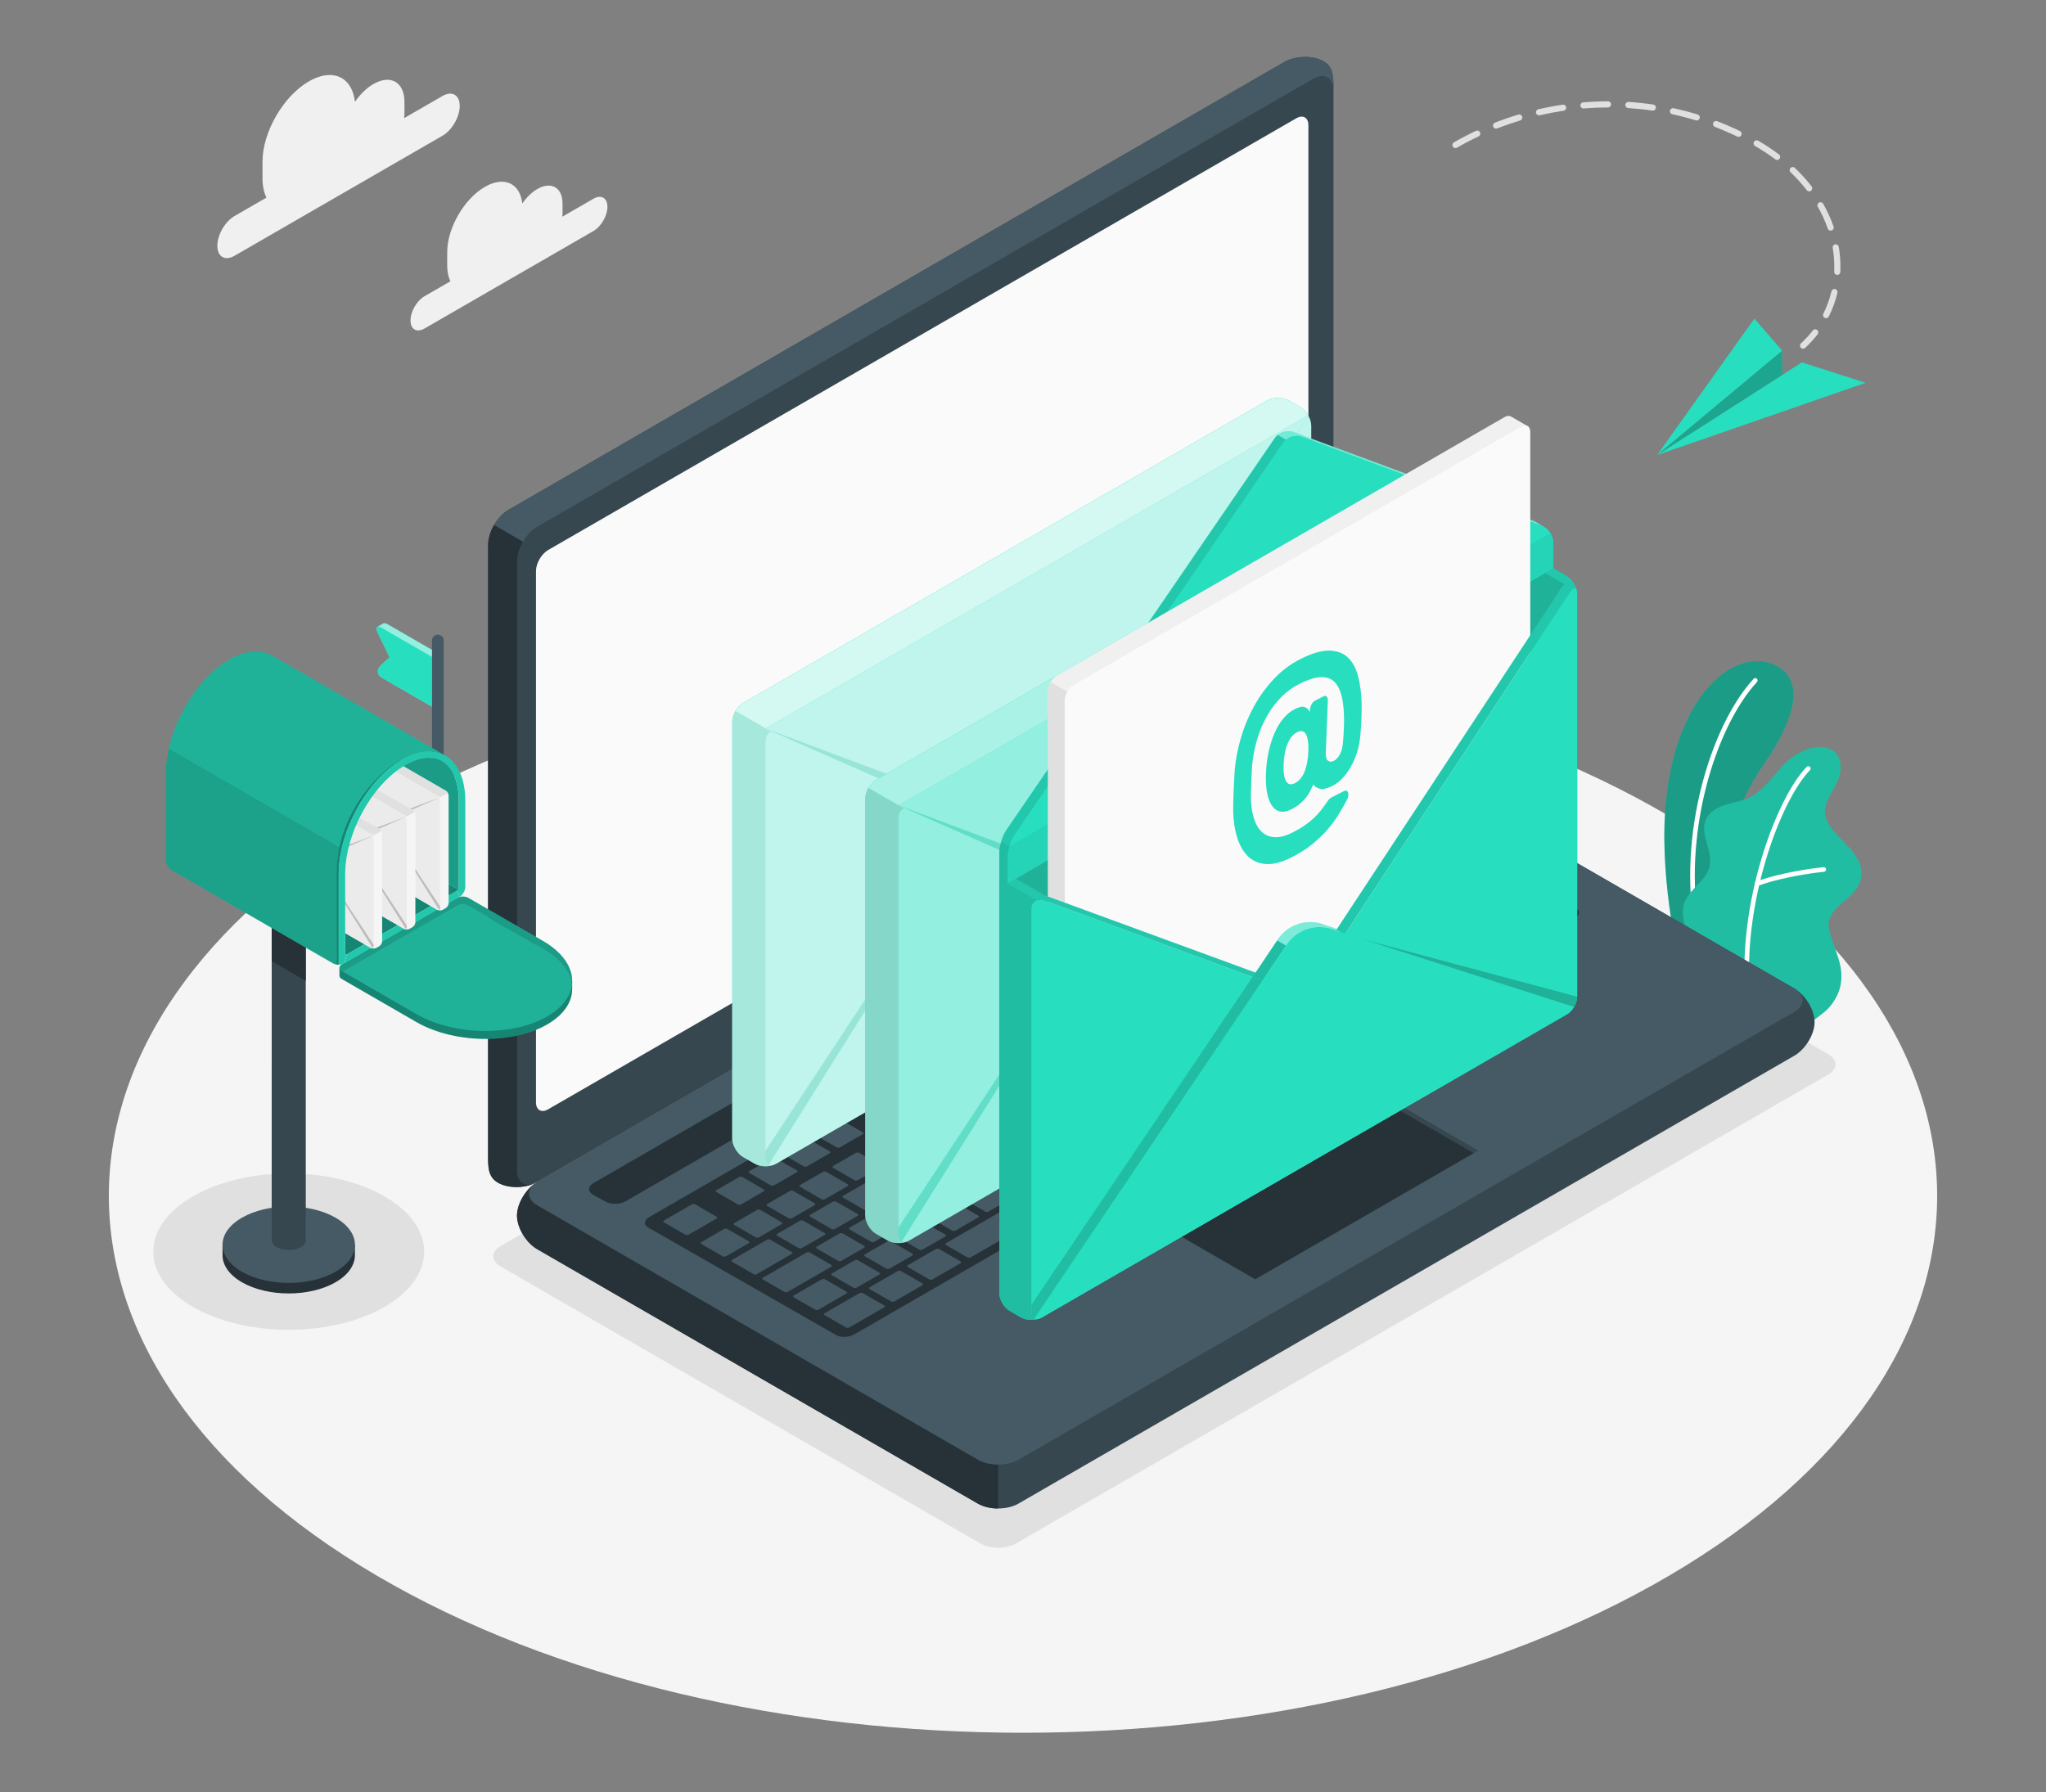 <?xml version="1.0" encoding="utf-8"?>
<!-- Generator: Adobe Illustrator 16.0.0, SVG Export Plug-In . SVG Version: 6.00 Build 0)  -->
<!DOCTYPE svg PUBLIC "-//W3C//DTD SVG 1.1//EN" "http://www.w3.org/Graphics/SVG/1.1/DTD/svg11.dtd">
<svg version="1.1" xmlns="http://www.w3.org/2000/svg" xmlns:xlink="http://www.w3.org/1999/xlink" x="0px" y="0px" width="500px"
	 height="438px" viewBox="0 0 500 438" enable-background="new 0 0 500 438" xml:space="preserve">
<rect x="0" y="0" width="500" height="438" fill="#808080" stroke="none"/>
<g id="Floor">
	<path id="Floor_15_" fill="#F5F5F5" d="M407.97,199.506c87.244,51.246,87.244,134.333-0.001,185.579
		c-87.244,51.246-228.695,51.246-315.938,0C4.786,333.839,4.787,250.753,92.031,199.506
		C179.275,148.26,320.727,148.26,407.97,199.506z"/>
</g>
<g id="Shadows_1_">
	<path id="Shadow_28_" fill="#E0E0E0" d="M93.965,292.407c12.927,7.463,12.927,19.564,0,27.028s-33.886,7.463-46.813,0
		c-12.927-7.463-12.927-19.564,0-27.028C60.079,284.944,81.038,284.944,93.965,292.407z"/>
	<path id="Shadow_2_" fill="#E0E0E0" d="M122.336,309.56L239.6,377.262c2.391,1.38,6.269,1.38,8.66,0l198.504-114.606
		c2.391-1.381,2.391-3.62,0-5L329.5,189.954c-2.392-1.381-6.27-1.381-8.66,0L122.336,304.56
		C119.944,305.94,119.944,308.179,122.336,309.56z"/>
</g>
<g id="Plants">
	<g id="Plants_2_">
		<g id="XMLID_1019_">
			<g id="XMLID_1079_">
				<path id="XMLID_1101_" fill="#27DEBF" d="M418.276,238.377l-8.169-4.721c0,0-4.863-20.204-2.925-38.383
					c2.724-25.559,16.479-36.695,25.946-32.972c6.297,2.476,8.25,9.642-2.336,24.864
					C424.548,196.147,416.875,214.854,418.276,238.377z"/>
			</g>
			<g id="XMLID_1073_" opacity="0.3">
				<path id="XMLID_1078_" d="M418.276,238.377l-8.169-4.721c0,0-4.863-20.204-2.925-38.383
					c2.724-25.559,16.479-36.695,25.946-32.972c6.297,2.476,8.25,9.642-2.336,24.864
					C424.548,196.147,416.875,214.854,418.276,238.377z"/>
			</g>
			<g id="XMLID_1029_">
				<path id="XMLID_1072_" fill="#FFFFFF" d="M414.892,228.451c0.026-0.001,0.052-0.005,0.078-0.009
					c0.308-0.059,0.51-0.355,0.45-0.662c-4.478-23.575,3.758-50.065,13.956-61.089c0.212-0.229,0.198-0.588-0.032-0.8
					c-0.229-0.21-0.588-0.199-0.801,0.031c-10.384,11.224-18.78,38.147-14.235,62.069
					C414.36,228.272,414.614,228.465,414.892,228.451z"/>
			</g>
		</g>
		<g id="XMLID_918_">
			<g id="XMLID_943_">
				<path id="XMLID_991_" fill="#27DEBF" d="M439.678,250.736c1.29,0.657,4.723-2.281,5.679-2.996
					c1.638-1.223,2.931-2.902,3.751-4.77c0.955-2.174,1.107-4.459,0.656-6.788c-0.233-1.207-0.633-2.375-1.032-3.539
					c-0.392-1.143-0.783-2.285-1.175-3.427c-0.387-1.127-0.778-2.293-0.687-3.481c0.185-2.394,2.211-4.166,4.058-5.7
					c2.042-1.696,4.146-3.905,3.989-6.768c-0.12-2.208-1.368-4.202-2.824-5.867c-1.457-1.665-3.158-3.114-4.488-4.882
					c-0.957-1.273-1.729-2.785-1.665-4.376c0.041-0.989,0.401-1.936,0.829-2.828c0.917-1.916,2.165-3.69,2.761-5.728
					c0.597-2.038,0.371-4.524-1.264-5.878c-1.343-1.111-3.258-1.18-4.988-0.977c-1.602,0.187-3.135,0.991-4.501,1.844
					c-4.418,2.757-6.74,8.271-11.466,10.459c-1.822,0.844-3.853,1.111-5.766,1.721s-3.841,1.701-4.648,3.54
					c-1.592,3.625,1.913,7.818,0.858,11.635c-0.935,3.377-4.098,4.812-5.76,7.897c-0.727,1.35-0.833,2.872-0.628,4.392
					c0.347,2.571,0.82,4.447,2.203,7.256c1.145,2.321,4.365,6.709,4.365,6.709S439.479,250.635,439.678,250.736z"/>
			</g>
			<g id="XMLID_926_" opacity="0.15">
				<path id="XMLID_941_" d="M439.678,250.736c1.29,0.657,4.723-2.281,5.679-2.996c1.638-1.223,2.931-2.902,3.751-4.77
					c0.955-2.174,1.107-4.459,0.656-6.788c-0.233-1.207-0.633-2.375-1.032-3.539c-0.392-1.143-0.783-2.285-1.175-3.427
					c-0.387-1.127-0.778-2.293-0.687-3.481c0.185-2.394,2.211-4.166,4.058-5.7c2.042-1.696,4.146-3.905,3.989-6.768
					c-0.12-2.208-1.368-4.202-2.824-5.867c-1.457-1.665-3.158-3.114-4.488-4.882c-0.957-1.273-1.729-2.785-1.665-4.376
					c0.041-0.989,0.401-1.936,0.829-2.828c0.917-1.916,2.165-3.69,2.761-5.728c0.597-2.038,0.371-4.524-1.264-5.878
					c-1.343-1.111-3.258-1.18-4.988-0.977c-1.602,0.187-3.135,0.991-4.501,1.844c-4.418,2.757-6.74,8.271-11.466,10.459
					c-1.822,0.844-3.853,1.111-5.766,1.721s-3.841,1.701-4.648,3.54c-1.592,3.625,1.913,7.818,0.858,11.635
					c-0.935,3.377-4.098,4.812-5.76,7.897c-0.727,1.35-0.833,2.872-0.628,4.392c0.347,2.571,0.82,4.447,2.203,7.256
					c1.145,2.321,4.365,6.709,4.365,6.709S439.479,250.635,439.678,250.736z"/>
			</g>
			<g id="XMLID_924_">
				<path id="XMLID_925_" fill="#FFFFFF" d="M427.172,244.218c0.008,0,0.016,0,0.016,0c0.32-0.03,0.549-0.306,0.521-0.617
					c-2.068-22.423,7.268-47.763,14.603-55.358c0.218-0.225,0.211-0.584-0.014-0.802c-0.226-0.217-0.583-0.21-0.802,0.014
					c-7.482,7.748-17.014,33.512-14.917,56.25C426.607,244.008,426.871,244.233,427.172,244.218z"/>
			</g>
			<g id="XMLID_922_">
				<path id="XMLID_923_" fill="#FFFFFF" d="M429.399,216.571c0.056-0.003,0.111-0.014,0.166-0.034
					c7.106-2.596,16.084-3.443,16.174-3.451c0.313-0.029,0.541-0.305,0.513-0.616c-0.029-0.311-0.277-0.546-0.616-0.513
					c-0.092,0.009-9.212,0.869-16.459,3.516c-0.294,0.107-0.445,0.433-0.338,0.727C428.927,216.438,429.157,216.583,429.399,216.571
					z"/>
			</g>
		</g>
	</g>
</g>
<g id="Device">
	<g id="Laptop_1_">
		<path id="XMLID_611_" fill="#37474F" d="M126.345,297.117c0,2.959,2.215,6.636,4.947,8.213l107.689,62.187
			c2.732,1.577,7.161,1.577,9.893,0l189.629-109.483c2.731-1.577,4.946-5.254,4.946-8.213c0-2.959-2.214-6.637-4.945-8.214
			l-107.69-62.187c-2.731-1.577-7.161-1.577-9.893,0l-189.63,109.482C128.559,290.48,126.344,294.158,126.345,297.117z"/>
		<path id="XMLID_5480_" fill="#455A64" d="M131.291,294.615l107.69,62.187c2.732,1.577,7.161,1.577,9.893,0l189.63-109.483
			c2.731-1.577,2.731-4.134,0-5.711l-107.69-62.187c-2.731-1.577-7.161-1.577-9.893,0l-189.63,109.482
			C128.559,290.48,128.559,293.038,131.291,294.615z"/>
		<path id="XMLID_5466_" fill="#263238" d="M243.93,357.994v10.704c-1.793,0-3.587-0.388-4.946-1.177l-107.694-62.19
			c-2.73-1.576-4.946-5.254-4.946-8.213c0-2.776,1.953-6.18,4.443-7.894c-2.216,1.588-2.044,3.918,0.503,5.392l107.694,62.19
			C240.343,357.594,242.136,357.994,243.93,357.994z"/>
		<path id="XMLID_609_" fill="#37474F" d="M121.705,289.08c-2.563-1.479-2.423-3.978-2.423-7.132l-0.001-148.747
			c0-3.154,2.215-6.99,4.946-8.567l189.63-109.483c2.731-1.577,7.023-1.656,9.587-0.177c2.563,1.48,2.424,3.978,2.424,7.132v148.747
			c0,3.154-2.215,6.99-4.946,8.567l-189.63,109.482C128.559,290.48,124.267,290.56,121.705,289.08z"/>
		<path id="XMLID_608_" fill="#455A64" d="M325.869,22.103c0-3.148-2.217-4.425-4.948-2.855L131.288,128.735
			c-1.366,0.789-2.607,2.146-3.494,3.698l-7.059-4.105h-0.009c0.896-1.552,2.137-2.909,3.502-3.698L313.854,15.15
			c2.73-1.578,7.022-1.658,9.586-0.177C326.002,16.454,325.869,18.955,325.869,22.103z"/>
		<path id="XMLID_606_" fill="#263238" d="M130.707,289.202c-2.73,1.279-6.614,1.256-9.001-0.126
			c-2.559-1.473-2.421-3.973-2.421-7.126V133.197c0-1.576,0.548-3.324,1.451-4.866l7.059,4.087v0.011
			c-0.891,1.554-1.451,3.29-1.451,4.866v148.753C126.343,288.973,128.25,290.287,130.707,289.202z"/>
		<path id="XMLID_605_" fill="#FAFAFA" d="M133.951,134.439L316.779,28.911c1.639-0.946,2.968-0.179,2.968,1.713v129.847
			c0,1.893-1.329,4.194-2.968,5.141L133.951,271.138c-1.639,0.946-2.968,0.179-2.968-1.713V139.58
			C130.983,137.687,132.312,135.386,133.951,134.439z"/>
		<path id="XMLID_604_" fill="#263238" d="M144.979,289.195l176.018-101.623c1.366-0.789,3.581-0.789,4.946,0l2.931,1.609
			c1.366,0.789,1.366,2.067,0,2.856L152.83,293.645c-1.366,0.789-3.581,0.788-4.947,0l-2.904-1.594
			C143.613,291.263,143.612,289.984,144.979,289.195z"/>
		<g id="XMLID_269_">
			<path id="XMLID_603_" fill="#263238" d="M158.784,297.405L334.8,195.781c1.366-0.789,3.39-0.899,4.52-0.247l45.814,26.453
				c1.13,0.652,0.938,1.82-0.427,2.609L208.896,326.082c-1.366,0.789-3.392,0.902-4.525,0.253l-46.009-26.328
				C157.229,299.358,157.418,298.193,158.784,297.405z"/>
			<path id="XMLID_270_" fill="#455A64" d="M311.305,238.464l5.511-3.181c0.234-0.136,0.255-0.343,0.048-0.463l-5.273-3.044
				c-0.208-0.12-0.566-0.107-0.8,0.027l-5.512,3.182c-0.234,0.135-0.255,0.342-0.047,0.462l5.272,3.044
				C310.712,238.612,311.07,238.6,311.305,238.464z M303.258,227.455l-5.512,3.182c-0.233,0.135-0.255,0.342-0.047,0.462
				l5.272,3.044c0.208,0.12,0.566,0.107,0.801-0.027l5.511-3.182c0.234-0.135,0.256-0.342,0.048-0.462l-5.272-3.044
				C303.851,227.308,303.492,227.32,303.258,227.455z M285.453,237.735l-9.327,5.384c-0.233,0.135-0.255,0.342-0.047,0.462
				l5.272,3.044c0.208,0.12,0.566,0.108,0.801-0.027l9.326-5.384c0.234-0.135,0.256-0.342,0.047-0.462l-5.271-3.044
				C286.045,237.587,285.688,237.6,285.453,237.735z M295.203,232.105l-5.512,3.183c-0.233,0.135-0.255,0.342-0.047,0.461
				l5.273,3.044c0.207,0.12,0.565,0.108,0.8-0.027l5.511-3.182c0.234-0.135,0.256-0.342,0.048-0.462l-5.272-3.043
				C295.796,231.958,295.438,231.97,295.203,232.105z M273.583,244.588l-5.511,3.182c-0.234,0.136-0.256,0.342-0.048,0.462
				l5.272,3.044c0.208,0.12,0.566,0.107,0.801-0.027l5.511-3.183c0.234-0.135,0.255-0.341,0.047-0.461l-5.272-3.044
				C274.176,244.44,273.816,244.453,273.583,244.588z M265.528,249.238l-5.511,3.182c-0.234,0.135-0.256,0.342-0.048,0.462
				l5.272,3.044c0.208,0.12,0.566,0.108,0.801-0.027l5.511-3.182c0.234-0.135,0.255-0.342,0.048-0.462l-5.272-3.043
				C266.121,249.091,265.763,249.103,265.528,249.238z M286.194,261.66l5.511-3.182c0.233-0.135,0.256-0.342,0.047-0.462
				l-5.271-3.044c-0.209-0.12-0.567-0.107-0.801,0.027l-5.512,3.182c-0.233,0.135-0.255,0.342-0.047,0.462l5.272,3.044
				C285.602,261.807,285.96,261.794,286.194,261.66z M278.14,266.31l5.511-3.182c0.234-0.135,0.255-0.342,0.047-0.462l-5.271-3.043
				c-0.209-0.12-0.566-0.108-0.801,0.027l-5.512,3.182c-0.233,0.135-0.255,0.342-0.047,0.462l5.272,3.044
				C277.547,266.457,277.905,266.445,278.14,266.31z M270.085,270.96l5.511-3.183c0.234-0.135,0.256-0.341,0.047-0.461l-5.271-3.044
				c-0.209-0.12-0.566-0.108-0.801,0.027l-5.512,3.182c-0.234,0.135-0.255,0.342-0.047,0.462l5.272,3.044
				C269.492,271.107,269.851,271.095,270.085,270.96z M262.03,275.61l5.511-3.182c0.234-0.135,0.255-0.342,0.047-0.462l-5.271-3.043
				c-0.209-0.12-0.566-0.108-0.801,0.027l-5.512,3.182c-0.233,0.135-0.255,0.342-0.047,0.462l5.272,3.044
				C261.438,275.758,261.796,275.746,262.03,275.61z M303.25,243.115l5.511-3.182c0.233-0.135,0.255-0.342,0.048-0.461l-5.273-3.044
				c-0.207-0.12-0.566-0.107-0.8,0.027l-5.511,3.182c-0.234,0.135-0.256,0.342-0.048,0.462l5.272,3.044
				C302.657,243.263,303.016,243.25,303.25,243.115z M294.249,257.009l12.294-7.098c0.233-0.136,0.255-0.342,0.047-0.462
				l-12.805-7.393c-0.208-0.12-0.566-0.107-0.801,0.027l-6.358,3.671c-0.234,0.135-0.255,0.342-0.048,0.462l6.779,3.914
				c0.208,0.12,0.187,0.327-0.048,0.462l-5.087,2.938c-0.233,0.135-0.255,0.342-0.047,0.462l5.272,3.044
				C293.656,257.156,294.015,257.144,294.249,257.009z M257.474,253.889l-5.512,3.182c-0.233,0.135-0.255,0.342-0.047,0.462
				l5.272,3.044c0.208,0.12,0.566,0.107,0.801-0.028l5.511-3.181c0.234-0.136,0.255-0.342,0.047-0.462l-5.271-3.044
				C258.066,253.741,257.708,253.754,257.474,253.889z M249.419,258.539l-5.511,3.182c-0.234,0.136-0.255,0.342-0.047,0.462
				l5.272,3.044c0.208,0.12,0.567,0.107,0.801-0.027l5.511-3.182c0.234-0.135,0.255-0.342,0.048-0.462l-5.273-3.044
				C250.011,258.392,249.653,258.404,249.419,258.539z M204.847,308.19c0.208,0.12,0.566,0.107,0.801-0.027l5.511-3.182
				c0.234-0.135,0.255-0.343,0.047-0.463l-5.272-3.043c-0.208-0.12-0.567-0.108-0.8,0.027l-5.511,3.182
				c-0.234,0.135-0.255,0.342-0.047,0.462L204.847,308.19z M184.981,295.742l-5.511,3.182c-0.234,0.135-0.255,0.342-0.047,0.462
				l5.272,3.043c0.208,0.121,0.566,0.108,0.801-0.027l5.511-3.182c0.234-0.135,0.255-0.342,0.047-0.462l-5.272-3.044
				C185.574,295.595,185.216,295.606,184.981,295.742z M195.195,305.065c0.208,0.12,0.566,0.108,0.8-0.027l5.512-3.182
				c0.234-0.135,0.255-0.342,0.047-0.462l-5.272-3.044c-0.208-0.12-0.566-0.107-0.8,0.027l-5.511,3.182
				c-0.234,0.136-0.255,0.342-0.047,0.462L195.195,305.065z M217.418,310.064l5.511-3.182c0.235-0.135,0.255-0.342,0.048-0.462
				l-5.272-3.044c-0.208-0.12-0.566-0.107-0.801,0.028l-5.511,3.182c-0.233,0.134-0.255,0.342-0.047,0.462l5.272,3.043
				C216.826,310.211,217.185,310.2,217.418,310.064z M208.563,314.742c0.208,0.12,0.566,0.108,0.8-0.027l5.512-3.183
				c0.234-0.135,0.255-0.342,0.047-0.462l-5.273-3.044c-0.208-0.12-0.566-0.107-0.8,0.027l-5.511,3.182
				c-0.233,0.135-0.255,0.342-0.047,0.462L208.563,314.742z M193.036,291.092l-5.511,3.182c-0.234,0.135-0.255,0.342-0.047,0.462
				l5.272,3.044c0.208,0.12,0.566,0.108,0.801-0.027l5.511-3.182c0.234-0.135,0.255-0.342,0.047-0.462l-5.272-3.044
				C193.629,290.944,193.27,290.957,193.036,291.092z M233.309,267.84l-5.511,3.182c-0.233,0.136-0.255,0.342-0.047,0.462
				l5.272,3.044c0.208,0.12,0.566,0.108,0.8-0.027l5.511-3.183c0.234-0.135,0.255-0.341,0.047-0.461l-5.272-3.044
				C233.901,267.692,233.543,267.705,233.309,267.84z M201.091,286.441l-5.511,3.182c-0.234,0.135-0.255,0.342-0.047,0.462
				l5.272,3.044c0.208,0.12,0.566,0.108,0.801-0.027l5.511-3.182c0.234-0.136,0.255-0.342,0.047-0.462l-5.272-3.044
				C201.684,286.294,201.325,286.306,201.091,286.441z M241.364,263.189l-5.511,3.182c-0.234,0.135-0.255,0.342-0.047,0.462
				l5.272,3.044c0.208,0.12,0.566,0.108,0.8-0.027l5.511-3.182c0.234-0.135,0.255-0.342,0.048-0.462l-5.272-3.044
				C241.957,263.042,241.598,263.054,241.364,263.189z M225.255,272.49l-5.511,3.182c-0.234,0.135-0.256,0.342-0.048,0.462
				l5.273,3.044c0.208,0.12,0.566,0.108,0.8-0.027l5.511-3.182c0.234-0.135,0.256-0.342,0.047-0.462l-5.272-3.044
				C225.848,272.343,225.489,272.354,225.255,272.49z M217.2,277.141l-5.511,3.182c-0.234,0.135-0.256,0.342-0.048,0.461
				l5.272,3.044c0.208,0.12,0.566,0.108,0.801-0.027l5.511-3.182c0.234-0.135,0.255-0.342,0.047-0.462l-5.272-3.044
				C217.793,276.993,217.434,277.006,217.2,277.141z M209.146,281.791l-5.511,3.182c-0.234,0.135-0.256,0.342-0.048,0.462
				l5.272,3.044c0.208,0.121,0.566,0.108,0.801-0.027l5.511-3.183c0.234-0.135,0.255-0.342,0.047-0.462l-5.272-3.044
				C209.738,281.644,209.38,281.656,209.146,281.791z M245.92,284.911l5.511-3.182c0.234-0.135,0.255-0.343,0.048-0.462
				l-5.273-3.044c-0.208-0.12-0.566-0.107-0.8,0.027l-5.512,3.182c-0.234,0.136-0.255,0.342-0.047,0.462l5.272,3.044
				C245.328,285.059,245.687,285.046,245.92,284.911z M321.063,217.175l-5.512,3.182c-0.234,0.135-0.255,0.342-0.048,0.462
				l5.273,3.044c0.208,0.12,0.566,0.108,0.801-0.027l5.511-3.182c0.234-0.135,0.255-0.342,0.047-0.462l-5.272-3.044
				C321.655,217.028,321.297,217.04,321.063,217.175z M311.313,222.805l-5.511,3.182c-0.234,0.135-0.256,0.341-0.048,0.462
				l5.272,3.044c0.208,0.12,0.566,0.108,0.801-0.027l5.511-3.182c0.234-0.135,0.256-0.342,0.048-0.462l-5.272-3.044
				C311.905,222.657,311.547,222.67,311.313,222.805z M329.117,212.525l-5.511,3.182c-0.233,0.135-0.255,0.342-0.048,0.462
				l5.273,3.043c0.207,0.12,0.566,0.108,0.8-0.027l5.511-3.182c0.234-0.135,0.256-0.342,0.048-0.462l-5.272-3.044
				C329.71,212.378,329.353,212.39,329.117,212.525z M284.597,253.884l5.512-3.182c0.234-0.136,0.255-0.342,0.047-0.462
				l-5.272-3.044c-0.208-0.12-0.566-0.107-0.801,0.027l-5.511,3.182c-0.234,0.135-0.255,0.342-0.048,0.462l5.272,3.044
				C284.005,254.031,284.363,254.019,284.597,253.884z M337.973,207.847c-0.208-0.12-0.566-0.108-0.801,0.027l-5.511,3.182
				c-0.233,0.136-0.255,0.342-0.047,0.462l5.272,3.044c0.207,0.121,0.566,0.108,0.8-0.027l5.511-3.182
				c0.234-0.135,0.256-0.342,0.048-0.462L337.973,207.847z M253.976,280.261l5.511-3.182c0.234-0.135,0.255-0.342,0.047-0.462
				l-5.272-3.044c-0.208-0.12-0.565-0.108-0.8,0.027l-5.512,3.183c-0.234,0.135-0.255,0.342-0.047,0.461l5.272,3.044
				C253.383,280.408,253.741,280.396,253.976,280.261z M352.751,223.232l5.511-3.182c0.234-0.135,0.256-0.342,0.048-0.462
				l-5.273-3.043c-0.208-0.12-0.565-0.108-0.8,0.027l-5.512,3.182c-0.233,0.135-0.255,0.342-0.047,0.462l5.272,3.044
				C352.158,223.38,352.517,223.368,352.751,223.232z M337.164,223.535l5.512-3.183c0.233-0.135,0.255-0.341,0.047-0.461
				l-5.272-3.044c-0.208-0.12-0.566-0.107-0.8,0.027l-5.512,3.182c-0.234,0.136-0.256,0.342-0.048,0.462l5.272,3.044
				C336.571,223.682,336.931,223.669,337.164,223.535z M345.505,212.196c-0.208-0.12-0.566-0.108-0.801,0.027l-5.511,3.182
				c-0.234,0.135-0.256,0.342-0.047,0.462l5.272,3.044c0.207,0.12,0.566,0.107,0.8-0.027l5.511-3.182
				c0.234-0.135,0.256-0.342,0.048-0.462L345.505,212.196z M347.2,211.217l12.805,7.393c0.208,0.12,0.566,0.107,0.801-0.027
				l5.511-3.182c0.234-0.135,0.256-0.342,0.048-0.462l-12.805-7.393c-0.208-0.12-0.566-0.107-0.801,0.028l-5.511,3.181
				C347.014,210.89,346.992,211.097,347.2,211.217z M328.595,221.524l-5.511,3.182c-0.234,0.135-0.256,0.342-0.048,0.462
				l5.273,3.044c0.208,0.12,0.566,0.108,0.8-0.027l5.512-3.182c0.233-0.136,0.255-0.342,0.047-0.462l-5.272-3.044
				C329.188,221.377,328.829,221.389,328.595,221.524z M267.973,256.524l-5.511,3.182c-0.234,0.135-0.255,0.342-0.047,0.462
				l5.272,3.044c0.208,0.12,0.566,0.108,0.8-0.027l5.512-3.182c0.234-0.135,0.255-0.342,0.047-0.462l-5.272-3.044
				C268.565,256.376,268.207,256.389,267.973,256.524z M343.896,227.91c0.208,0.12,0.566,0.108,0.801-0.027l5.512-3.182
				c0.233-0.135,0.255-0.342,0.047-0.462l-5.272-3.044c-0.208-0.12-0.566-0.108-0.801,0.027l-5.511,3.182
				c-0.234,0.135-0.256,0.342-0.048,0.462L343.896,227.91z M276.027,251.874l-5.511,3.182c-0.234,0.135-0.255,0.342-0.047,0.462
				l5.272,3.044c0.208,0.12,0.566,0.108,0.8-0.027l5.512-3.182c0.233-0.135,0.255-0.342,0.047-0.462l-5.272-3.044
				C276.62,251.726,276.262,251.739,276.027,251.874z M212.901,303.54c0.208,0.12,0.566,0.108,0.801-0.027l5.511-3.182
				c0.233-0.135,0.255-0.342,0.047-0.462l-5.273-3.044c-0.208-0.12-0.566-0.107-0.8,0.027l-5.511,3.182
				c-0.234,0.135-0.255,0.342-0.047,0.462L212.901,303.54z M203.536,293.727l-5.511,3.182c-0.234,0.135-0.255,0.342-0.047,0.462
				l5.272,3.044c0.208,0.12,0.566,0.108,0.8-0.027l5.512-3.182c0.234-0.135,0.255-0.342,0.047-0.462l-5.272-3.044
				C204.128,293.58,203.77,293.592,203.536,293.727z M221.756,298.862l5.511-3.182c0.234-0.135,0.256-0.342,0.048-0.462
				l-5.273-3.044c-0.208-0.12-0.566-0.108-0.8,0.027l-5.511,3.182c-0.233,0.135-0.255,0.342-0.047,0.462l5.272,3.043
				C221.164,299.009,221.522,298.998,221.756,298.862z M229.811,294.212l5.511-3.182c0.234-0.135,0.255-0.342,0.047-0.462
				l-5.272-3.044c-0.208-0.12-0.566-0.108-0.801,0.027l-5.511,3.182c-0.234,0.135-0.256,0.342-0.047,0.462l5.273,3.044
				C229.218,294.359,229.577,294.347,229.811,294.212z M237.866,289.562l5.511-3.182c0.234-0.136,0.255-0.342,0.047-0.462
				l-5.273-3.044c-0.207-0.12-0.566-0.107-0.8,0.028l-5.511,3.181c-0.234,0.135-0.255,0.342-0.047,0.462l5.272,3.044
				C237.273,289.709,237.632,289.697,237.866,289.562z M211.59,289.077l-5.511,3.181c-0.234,0.135-0.255,0.342-0.047,0.462
				l5.273,3.044c0.208,0.12,0.566,0.108,0.8-0.027l5.511-3.182c0.234-0.135,0.255-0.342,0.047-0.462l-5.272-3.044
				C212.183,288.93,211.824,288.941,211.59,289.077z M219.645,284.426l-5.511,3.182c-0.234,0.135-0.255,0.342-0.047,0.462
				l5.272,3.044c0.208,0.12,0.566,0.107,0.8-0.028l5.512-3.182c0.233-0.135,0.255-0.342,0.047-0.462l-5.272-3.044
				C220.237,284.279,219.879,284.292,219.645,284.426z M251.863,265.825l-5.511,3.182c-0.234,0.135-0.255,0.342-0.047,0.462
				l5.272,3.043c0.208,0.12,0.566,0.108,0.801-0.027l5.511-3.182c0.234-0.135,0.256-0.342,0.048-0.462l-5.272-3.043
				C252.456,265.678,252.098,265.689,251.863,265.825z M243.809,270.475l-5.511,3.182c-0.234,0.135-0.256,0.342-0.047,0.462
				l5.272,3.044c0.208,0.12,0.567,0.107,0.801-0.027l5.511-3.181c0.234-0.136,0.256-0.342,0.047-0.463l-5.272-3.044
				C244.401,270.328,244.043,270.34,243.809,270.475z M259.918,261.174l-5.511,3.182c-0.234,0.136-0.255,0.342-0.048,0.462
				l5.272,3.044c0.208,0.12,0.566,0.107,0.801-0.027l5.512-3.182c0.233-0.135,0.255-0.342,0.047-0.462l-5.272-3.044
				C260.511,261.027,260.152,261.04,259.918,261.174z M227.7,279.776l-5.512,3.182c-0.234,0.135-0.255,0.342-0.047,0.462
				l5.273,3.044c0.208,0.12,0.566,0.108,0.8-0.027l5.511-3.182c0.233-0.136,0.255-0.342,0.047-0.462l-5.272-3.043
				C228.292,279.629,227.934,279.641,227.7,279.776z M235.754,275.125l-5.511,3.182c-0.234,0.135-0.256,0.342-0.047,0.462
				l5.272,3.044c0.207,0.12,0.566,0.107,0.8-0.027l5.511-3.182c0.234-0.135,0.255-0.342,0.047-0.462l-5.272-3.044
				C236.347,274.978,235.988,274.991,235.754,275.125z M225.473,305.414l5.511-3.182c0.234-0.135,0.255-0.342,0.047-0.462
				l-5.273-3.044c-0.208-0.12-0.566-0.108-0.8,0.027l-5.511,3.182c-0.234,0.136-0.255,0.342-0.047,0.462l5.272,3.044
				C224.881,305.561,225.239,305.549,225.473,305.414z M183,303.409l-5.273-3.044c-0.208-0.12-0.566-0.108-0.8,0.027l-5.511,3.182
				c-0.234,0.135-0.255,0.342-0.047,0.462l5.272,3.044c0.208,0.12,0.566,0.107,0.801-0.027l5.511-3.182
				C183.187,303.736,183.208,303.529,183,303.409z M193.499,306.044l-5.272-3.043c-0.208-0.12-0.566-0.108-0.801,0.027l-8.479,4.895
				c-0.234,0.135-0.255,0.342-0.047,0.462l5.272,3.043c0.208,0.12,0.566,0.108,0.8-0.027l8.479-4.895
				C193.686,306.371,193.707,306.165,193.499,306.044z M175.13,297.397l-5.272-3.044c-0.208-0.12-0.566-0.108-0.8,0.027
				l-6.783,3.916c-0.234,0.135-0.256,0.343-0.048,0.462l5.272,3.044c0.208,0.12,0.567,0.107,0.801-0.027l6.783-3.917
				C175.317,297.725,175.338,297.517,175.13,297.397z M180.331,294.395c0.208,0.121,0.566,0.108,0.8-0.027l5.511-3.182
				c0.234-0.135,0.256-0.342,0.048-0.462l-5.273-3.044c-0.208-0.12-0.566-0.107-0.801,0.027l-5.51,3.182
				c-0.234,0.136-0.256,0.342-0.048,0.462L180.331,294.395z M203.151,309.169l-5.272-3.044c-0.208-0.12-0.567-0.107-0.801,0.028
				l-10.599,6.119c-0.234,0.136-0.255,0.342-0.047,0.462l5.272,3.044c0.208,0.12,0.566,0.108,0.8-0.027l10.599-6.119
				C203.338,309.496,203.359,309.29,203.151,309.169z M206.868,315.721l-5.273-3.043c-0.207-0.121-0.566-0.109-0.8,0.027
				l-6.783,3.916c-0.234,0.135-0.255,0.343-0.047,0.462l5.272,3.044c0.208,0.12,0.566,0.107,0.801-0.027l6.783-3.917
				C207.054,316.048,207.075,315.841,206.868,315.721z M240.218,259.819c0.208,0.121,0.566,0.108,0.8-0.027l5.511-3.183
				c0.234-0.135,0.255-0.341,0.047-0.461l-5.272-3.044c-0.208-0.12-0.567-0.107-0.801,0.027l-5.511,3.182
				c-0.234,0.136-0.255,0.342-0.047,0.462L240.218,259.819z M224.108,269.12c0.208,0.12,0.567,0.108,0.801-0.027l5.511-3.182
				c0.234-0.135,0.255-0.342,0.047-0.462l-5.272-3.044c-0.208-0.12-0.566-0.108-0.8,0.027l-5.511,3.182
				c-0.234,0.135-0.255,0.342-0.048,0.462L224.108,269.12z M188.385,289.744c0.208,0.12,0.566,0.108,0.8-0.027l5.511-3.182
				c0.234-0.135,0.256-0.342,0.048-0.462l-5.273-3.044c-0.208-0.12-0.566-0.108-0.8,0.028l-5.511,3.182
				c-0.234,0.135-0.255,0.342-0.047,0.462L188.385,289.744z M232.163,264.469c0.208,0.12,0.566,0.108,0.8-0.027l5.511-3.182
				c0.234-0.135,0.255-0.342,0.047-0.462l-5.272-3.044c-0.208-0.12-0.566-0.108-0.801,0.027l-5.511,3.182
				c-0.234,0.135-0.255,0.342-0.048,0.462L232.163,264.469z M216.053,273.771c0.208,0.119,0.567,0.107,0.801-0.028l5.511-3.181
				c0.234-0.135,0.255-0.342,0.047-0.462l-5.272-3.044c-0.208-0.12-0.566-0.108-0.801,0.027l-5.511,3.182
				c-0.234,0.135-0.255,0.342-0.047,0.462L216.053,273.771z M210.823,316.046c-0.208-0.12-0.566-0.108-0.801,0.027l-8.479,4.895
				c-0.234,0.135-0.255,0.342-0.047,0.462l5.272,3.043c0.208,0.121,0.566,0.108,0.8-0.027l8.479-4.895
				c0.234-0.135,0.255-0.342,0.047-0.462L210.823,316.046z M204.494,280.444c0.208,0.12,0.566,0.107,0.801-0.027l5.511-3.182
				c0.234-0.136,0.255-0.342,0.047-0.462l-5.272-3.044c-0.208-0.12-0.567-0.107-0.801,0.027l-5.511,3.182
				c-0.234,0.135-0.255,0.342-0.047,0.462L204.494,280.444z M196.439,285.094c0.208,0.12,0.566,0.108,0.8-0.027l5.511-3.182
				c0.234-0.135,0.255-0.342,0.048-0.462l-5.272-3.044c-0.208-0.121-0.567-0.108-0.801,0.027l-5.512,3.182
				c-0.234,0.135-0.255,0.342-0.047,0.462L196.439,285.094z M360.046,229.892c-0.208-0.12-0.565-0.108-0.8,0.027l-13.565,7.832
				c-0.234,0.135-0.256,0.342-0.048,0.463l5.272,3.043c0.208,0.12,0.566,0.108,0.801-0.027l13.565-7.832
				c0.233-0.135,0.256-0.342,0.047-0.462L360.046,229.892z M342.241,240.172c-0.208-0.12-0.566-0.108-0.801,0.028l-5.511,3.181
				c-0.234,0.136-0.255,0.342-0.047,0.463l5.271,3.044c0.209,0.12,0.566,0.107,0.801-0.028l5.512-3.182
				c0.233-0.135,0.255-0.342,0.047-0.462L342.241,240.172z M233.528,300.763l5.511-3.182c0.234-0.135,0.255-0.342,0.047-0.462
				l-5.272-3.044c-0.208-0.12-0.566-0.108-0.801,0.027l-5.511,3.182c-0.234,0.135-0.255,0.342-0.047,0.462l5.272,3.044
				C232.936,300.911,233.294,300.898,233.528,300.763z M326.132,249.473c-0.208-0.12-0.566-0.107-0.801,0.027l-5.511,3.182
				c-0.234,0.136-0.256,0.342-0.047,0.462l5.271,3.044c0.209,0.12,0.566,0.107,0.801-0.027l5.511-3.183
				c0.234-0.135,0.256-0.342,0.048-0.461L326.132,249.473z M368.102,225.242c-0.209-0.12-0.567-0.108-0.801,0.027l-5.512,3.183
				c-0.233,0.135-0.255,0.342-0.047,0.462l5.272,3.044c0.208,0.12,0.566,0.108,0.8-0.027l5.512-3.182
				c0.234-0.135,0.255-0.342,0.048-0.462L368.102,225.242z M381.429,223.636l-12.806-7.393c-0.208-0.12-0.566-0.108-0.8,0.027
				l-5.512,3.182c-0.233,0.135-0.255,0.342-0.047,0.462l12.805,7.393c0.208,0.121,0.566,0.108,0.8-0.027l5.512-3.182
				C381.615,223.963,381.636,223.755,381.429,223.636z M296.033,266.851c-0.208-0.121-0.566-0.108-0.801,0.027l-6.783,3.916
				c-0.234,0.135-0.255,0.342-0.047,0.462l5.272,3.043c0.208,0.12,0.566,0.108,0.8-0.027l6.783-3.916
				c0.234-0.135,0.256-0.342,0.047-0.462L296.033,266.851z M316.382,255.102c-0.208-0.12-0.566-0.108-0.801,0.027l-8.479,4.896
				c-0.234,0.135-0.255,0.342-0.048,0.462l5.272,3.044c0.208,0.12,0.567,0.107,0.801-0.027l8.479-4.895
				c0.234-0.135,0.256-0.342,0.048-0.462L316.382,255.102z M277.38,277.62c-0.208-0.12-0.566-0.108-0.801,0.027l-45.36,26.189
				c-0.234,0.135-0.256,0.342-0.048,0.462l5.273,3.044c0.208,0.12,0.566,0.108,0.8-0.027l45.361-26.188
				c0.233-0.135,0.255-0.342,0.047-0.462L277.38,277.62z M229.476,305.277c-0.208-0.121-0.567-0.108-0.8,0.027l-6.784,3.916
				c-0.234,0.135-0.255,0.342-0.047,0.462l5.272,3.044c0.208,0.12,0.567,0.107,0.801-0.028l6.783-3.916
				c0.233-0.135,0.255-0.342,0.047-0.462L229.476,305.277z M286.706,272.235c-0.208-0.121-0.566-0.108-0.8,0.027l-6.783,3.916
				c-0.234,0.136-0.256,0.342-0.048,0.462l5.272,3.043c0.208,0.121,0.566,0.108,0.801-0.026l6.783-3.917
				c0.234-0.135,0.255-0.341,0.047-0.461L286.706,272.235z M220.149,310.661c-0.208-0.12-0.566-0.107-0.801,0.028l-6.783,3.916
				c-0.234,0.135-0.255,0.342-0.047,0.462l5.272,3.044c0.208,0.12,0.566,0.108,0.801-0.027l6.782-3.916
				c0.234-0.135,0.256-0.342,0.048-0.462L220.149,310.661z M305.359,261.466c-0.208-0.12-0.566-0.108-0.801,0.027l-6.783,3.916
				c-0.233,0.135-0.255,0.342-0.047,0.462l5.272,3.044c0.208,0.121,0.566,0.108,0.8-0.027l6.784-3.916
				c0.233-0.135,0.255-0.342,0.047-0.462L305.359,261.466z M334.187,244.822c-0.208-0.12-0.566-0.107-0.801,0.027l-5.511,3.182
				c-0.234,0.135-0.255,0.342-0.047,0.462l5.271,3.044c0.209,0.12,0.566,0.108,0.801-0.027l5.511-3.182
				c0.234-0.135,0.256-0.342,0.048-0.462L334.187,244.822z M352.229,232.231l5.511-3.182c0.234-0.135,0.256-0.342,0.048-0.462
				l-5.273-3.043c-0.207-0.12-0.565-0.108-0.8,0.027l-5.512,3.181c-0.233,0.135-0.255,0.342-0.047,0.462l5.272,3.044
				C351.636,232.379,351.994,232.367,352.229,232.231z M319.359,233.814l5.511-3.182c0.234-0.135,0.255-0.342,0.048-0.462
				l-5.273-3.043c-0.207-0.12-0.565-0.108-0.8,0.027l-5.511,3.182c-0.234,0.136-0.256,0.342-0.048,0.462l5.272,3.043
				C318.767,233.961,319.125,233.949,319.359,233.814z M297.965,263.561l16.109-9.301c0.234-0.135,0.256-0.342,0.048-0.462
				l-5.272-3.044c-0.208-0.12-0.566-0.108-0.801,0.027l-16.109,9.301c-0.234,0.135-0.255,0.342-0.047,0.462l5.271,3.043
				C297.373,263.708,297.73,263.696,297.965,263.561z M343.373,236.909c0.208,0.12,0.566,0.108,0.8-0.027l5.512-3.182
				c0.234-0.135,0.256-0.342,0.047-0.462l-5.272-3.044c-0.207-0.12-0.566-0.108-0.8,0.027l-5.512,3.182
				c-0.233,0.135-0.255,0.342-0.047,0.462L343.373,236.909z M336.642,232.534l5.512-3.183c0.233-0.135,0.255-0.342,0.047-0.461
				l-5.272-3.044c-0.208-0.121-0.566-0.108-0.801,0.027l-5.511,3.182c-0.234,0.135-0.256,0.342-0.048,0.462l5.272,3.044
				C336.049,232.681,336.408,232.668,336.642,232.534z M289.91,268.211l5.512-3.182c0.234-0.135,0.255-0.342,0.047-0.462
				l-5.272-3.044c-0.208-0.121-0.566-0.108-0.801,0.027l-5.511,3.183c-0.234,0.135-0.255,0.341-0.047,0.461l5.272,3.044
				C289.318,268.358,289.676,268.346,289.91,268.211z M325.567,247.189c0.208,0.12,0.567,0.107,0.801-0.027l5.512-3.182
				c0.233-0.135,0.255-0.342,0.047-0.462l-5.272-3.044c-0.208-0.12-0.566-0.108-0.8,0.027l-5.512,3.182
				c-0.234,0.136-0.255,0.342-0.047,0.462L325.567,247.189z M249.637,291.463l5.511-3.183c0.234-0.135,0.255-0.341,0.047-0.461
				l-5.272-3.044c-0.208-0.12-0.566-0.108-0.8,0.027l-5.511,3.182c-0.234,0.135-0.255,0.342-0.048,0.462l5.273,3.044
				C249.045,291.61,249.403,291.598,249.637,291.463z M257.692,286.812l5.511-3.182c0.234-0.135,0.255-0.342,0.047-0.462
				l-5.272-3.044c-0.208-0.12-0.565-0.108-0.8,0.028l-5.512,3.182c-0.233,0.135-0.255,0.342-0.047,0.462l5.272,3.044
				C257.1,286.959,257.458,286.948,257.692,286.812z M241.583,296.113l5.511-3.182c0.234-0.135,0.255-0.342,0.047-0.462
				l-5.272-3.043c-0.208-0.12-0.566-0.108-0.801,0.027l-5.511,3.182c-0.234,0.135-0.255,0.342-0.047,0.462l5.273,3.044
				C240.99,296.26,241.348,296.248,241.583,296.113z M273.801,277.512l5.512-3.182c0.234-0.136,0.255-0.343,0.047-0.462
				l-5.272-3.044c-0.207-0.12-0.566-0.107-0.801,0.027l-5.511,3.182c-0.234,0.135-0.256,0.342-0.047,0.462l5.271,3.044
				C273.209,277.659,273.567,277.646,273.801,277.512z M265.746,282.162l5.512-3.182c0.233-0.135,0.255-0.342,0.047-0.462
				l-5.272-3.044c-0.208-0.12-0.566-0.108-0.801,0.028l-5.511,3.181c-0.234,0.136-0.256,0.342-0.047,0.462l5.272,3.044
				C265.154,282.309,265.513,282.297,265.746,282.162z M281.855,272.861l5.512-3.182c0.234-0.135,0.255-0.342,0.047-0.462
				l-5.272-3.043c-0.208-0.12-0.566-0.108-0.8,0.027l-5.512,3.182c-0.234,0.135-0.255,0.342-0.047,0.462l5.271,3.044
				C281.264,273.009,281.621,272.997,281.855,272.861z M325.811,208.168c0.208,0.12,0.566,0.108,0.801-0.027l5.511-3.182
				c0.234-0.135,0.255-0.342,0.047-0.462l-1.403-0.811c-0.208-0.12-0.566-0.107-0.801,0.028l-5.511,3.182
				c-0.233,0.135-0.255,0.342-0.047,0.461L325.811,208.168z M285.776,233.516c0.207,0.12,0.565,0.108,0.8-0.027l5.512-3.182
				c0.233-0.135,0.255-0.342,0.047-0.462l-5.272-3.043c-0.208-0.121-0.566-0.108-0.8,0.026l-5.512,3.183
				c-0.234,0.135-0.256,0.342-0.048,0.462L285.776,233.516z M301.886,224.215c0.207,0.12,0.566,0.108,0.8-0.027l5.511-3.182
				c0.234-0.135,0.256-0.342,0.048-0.462l-5.272-3.044c-0.208-0.12-0.566-0.108-0.801,0.027l-5.511,3.182
				c-0.234,0.135-0.256,0.342-0.047,0.462L301.886,224.215z M275.94,239.194c0.208,0.12,0.566,0.108,0.801-0.027l5.511-3.182
				c0.234-0.135,0.256-0.342,0.047-0.462l-5.271-3.044c-0.208-0.12-0.566-0.107-0.801,0.028l-5.511,3.182
				c-0.234,0.135-0.256,0.342-0.048,0.462L275.94,239.194z M293.83,228.865c0.208,0.12,0.567,0.108,0.801-0.027l5.512-3.182
				c0.233-0.135,0.255-0.342,0.047-0.462l-5.272-3.044c-0.208-0.121-0.566-0.108-0.8,0.027l-5.512,3.182
				c-0.234,0.136-0.256,0.342-0.048,0.462L293.83,228.865z M259.831,248.495c0.208,0.12,0.566,0.107,0.801-0.028l5.511-3.182
				c0.234-0.135,0.256-0.342,0.048-0.462l-5.272-3.043c-0.208-0.12-0.566-0.108-0.801,0.027l-5.512,3.182
				c-0.234,0.135-0.255,0.342-0.047,0.462L259.831,248.495z M267.886,243.845c0.208,0.12,0.566,0.107,0.801-0.027l5.511-3.182
				c0.234-0.135,0.255-0.342,0.047-0.462l-5.271-3.044c-0.208-0.12-0.566-0.107-0.801,0.027l-5.511,3.182
				c-0.234,0.136-0.256,0.342-0.048,0.462L267.886,243.845z M309.701,217.469c0.208,0.12,0.566,0.108,0.801-0.027l5.511-3.182
				c0.234-0.135,0.255-0.342,0.048-0.462l-1.404-0.81c-0.208-0.121-0.566-0.108-0.8,0.027l-5.512,3.182
				c-0.233,0.135-0.255,0.342-0.047,0.462L309.701,217.469z M333.865,203.518c0.208,0.12,0.566,0.108,0.801-0.027l5.511-3.182
				c0.234-0.135,0.255-0.342,0.048-0.462l-1.404-0.811c-0.208-0.12-0.566-0.107-0.801,0.028l-5.511,3.182
				c-0.234,0.135-0.255,0.342-0.047,0.462L333.865,203.518z M344.94,209.912c0.209,0.12,0.566,0.108,0.801-0.027l5.511-3.182
				c0.234-0.135,0.256-0.342,0.048-0.462l-5.272-3.044c-0.208-0.12-0.566-0.108-0.801,0.027l-5.511,3.182
				c-0.234,0.135-0.256,0.342-0.048,0.462L344.94,209.912z M360.283,227.582l5.511-3.182c0.234-0.135,0.256-0.342,0.048-0.462
				l-5.273-3.044c-0.207-0.12-0.566-0.107-0.8,0.027l-5.512,3.182c-0.233,0.136-0.255,0.342-0.047,0.462l5.272,3.044
				C359.69,227.729,360.049,227.716,360.283,227.582z M317.756,212.818c0.208,0.121,0.566,0.108,0.801-0.027l5.511-3.182
				c0.234-0.135,0.255-0.342,0.047-0.462l-1.403-0.81c-0.208-0.12-0.566-0.108-0.801,0.027l-5.511,3.182
				c-0.233,0.136-0.255,0.342-0.048,0.462L317.756,212.818z M251.776,253.145c0.208,0.12,0.567,0.108,0.801-0.027l5.511-3.182
				c0.234-0.135,0.256-0.342,0.048-0.462l-5.272-3.044c-0.208-0.12-0.566-0.107-0.801,0.027l-5.512,3.182
				c-0.233,0.135-0.255,0.342-0.047,0.462L251.776,253.145z"/>
		</g>
		<polygon id="XMLID_268_" fill="#37474F" points="275.613,294.687 276.743,295.338 306.757,312.664 360.133,281.846 
			361.244,281.213 330.101,263.236 		"/>
		<g id="XMLID_261_">
			<polygon id="XMLID_266_" fill="#263238" points="276.743,295.338 306.757,312.664 360.133,281.846 330.101,264.52 			"/>
		</g>
	</g>
</g>
<g id="Mail_Box">
	<g id="MailBox_2_">
		<g>
			<g>
				<path fill="#27DEBF" d="M107.063,159.705l-12.229-7.06c-0.544-0.314-0.94-0.393-1.154-0.268c-0.256,0.15-1.275,0.739-1.49,0.861
					c-0.259,0.148-0.255,0.59,0.073,1.271l2.975,6.159l-2.22,2.038c-1.018,0.934-0.873,2.25,0.323,2.94l12.229,7.06l1.493-0.863
					V159.705z"/>
				<path opacity="0.5" fill="#FFFFFF" d="M107.063,159.705l-12.229-7.06c-0.544-0.314-0.94-0.393-1.154-0.268
					c-0.256,0.15-1.275,0.739-1.49,0.861c-0.259,0.148-0.255,0.59,0.073,1.271l2.975,6.159l-2.22,2.038
					c-1.018,0.934-0.873,2.25,0.323,2.94l12.229,7.06l1.493-0.863V159.705z"/>
				<path id="XMLID_1090_" fill="#27DEBF" d="M93.342,153.508c-1.196-0.69-1.679-0.242-1.078,1.001l2.975,6.159l-2.22,2.038
					c-1.018,0.934-0.873,2.25,0.323,2.94l12.229,7.06v-12.139L93.342,153.508z"/>
			</g>
			<g id="XMLID_1088_">
				<path id="XMLID_1089_" fill="#455A64" d="M107.007,198.61c-0.793,0-1.437-0.643-1.437-1.437v-40.62
					c0-0.794,0.644-1.438,1.437-1.438c0.794,0,1.438,0.644,1.438,1.438v40.62C108.444,197.967,107.801,198.61,107.007,198.61z"/>
			</g>
		</g>
		<g>
			<path id="XMLID_1087_" fill="#263238" d="M54.385,306.773v-2.538h0.626c0.729-1.477,2.095-2.872,4.11-4.035
				c6.318-3.648,16.562-3.648,22.88,0c2.015,1.164,3.381,2.558,4.11,4.035h0.619v2.457c0.051,2.428-1.521,4.865-4.729,6.717
				c-6.318,3.648-16.562,3.648-22.88,0C55.948,311.578,54.371,309.175,54.385,306.773z"/>
			<path id="XMLID_628_" fill="#455A64" d="M82.001,297.631c-6.318-3.648-16.562-3.648-22.88,0c-6.318,3.647-6.318,9.562,0,13.209
				c6.318,3.648,16.562,3.648,22.88,0C88.319,307.193,88.319,301.278,82.001,297.631z"/>
		</g>
		<g>
			<path id="XMLID_1085_" fill="#37474F" d="M74.728,216.275l-0.003,86.853c0,0.615-0.407,1.23-1.22,1.7
				c-1.626,0.939-4.263,0.939-5.889,0c-0.813-0.47-1.219-1.084-1.219-1.7l0.003-86.853H74.728z"/>
			<polygon id="XMLID_1084_" fill="#263238" points="66.397,226.779 66.397,234.949 74.727,239.747 74.728,231.598 			"/>
		</g>
		<g>
			<path fill="#27DEBF" d="M96.601,208.505l15.4,8.9c-0.08,0.12-0.19,0.24-0.3,0.31l-26.94,15.55c-0.23,0.13-0.41,0.03-0.41-0.24
				v-19.41c0-3.38,0.78-7.14,2.25-10.88L96.601,208.505z"/>
			<path opacity="0.4" d="M96.601,208.505l15.4,8.9c-0.08,0.12-0.19,0.24-0.3,0.31l-26.94,15.55c-0.23,0.13-0.41,0.03-0.41-0.24
				v-19.41c0-3.38,0.78-7.14,2.25-10.88L96.601,208.505z"/>
			<path id="XMLID_1083_" fill="#27DEBF" d="M112.118,195.753v21.72l-25.514-14.734c0.025-0.07,0.054-0.143,0.083-0.212
				c2.736-6.834,7.348-12.63,12.348-15.506c2.05-1.187,3.993-1.787,5.771-1.787C109.315,185.234,112.118,189.265,112.118,195.753z"
				/>
			<path id="XMLID_629_" opacity="0.3" d="M112.118,195.753v21.72l-25.514-14.734c0.025-0.07,0.054-0.143,0.083-0.212
				c2.736-6.834,7.348-12.63,12.348-15.506c2.05-1.187,3.993-1.787,5.771-1.787C109.315,185.234,112.118,189.265,112.118,195.753z"
				/>
		</g>
		<g id="XMLID_1075_">
			<path id="XMLID_627_" fill="#27DEBF" d="M139.829,241.72l-0.001-1.94h-0.184v0.277c-0.114-0.526-0.28-1.05-0.506-1.57
				c-1.019-2.377-3.165-4.656-6.44-6.548l-18.231-10.526c-0.759-0.438-1.987-0.438-2.749,0l-27.875,16.093
				c-0.294-0.263-0.616-0.522-0.886-0.977v1.954v0.001l0,0c0,0.287,0.19,0.574,0.569,0.793l18.232,10.525
				c4.878,2.818,11.259,4.202,17.439,4.12c5.348-0.07,10.547-1.238,14.508-3.529c4.099-2.356,6.119-5.482,6.119-8.673H139.829z"/>
			<path id="XMLID_634_" opacity="0.4" d="M139.829,241.72l-0.001-1.94h-0.184v0.277c-0.114-0.526-0.28-1.05-0.506-1.57
				c-1.019-2.377-3.165-4.656-6.44-6.548l-18.231-10.526c-0.759-0.438-1.987-0.438-2.749,0l-27.875,16.093
				c-0.294-0.263-0.616-0.522-0.886-0.977v1.954v0.001l0,0c0,0.287,0.19,0.574,0.569,0.793l18.232,10.525
				c4.878,2.818,11.259,4.202,17.439,4.12c5.348-0.07,10.547-1.238,14.508-3.529c4.099-2.356,6.119-5.482,6.119-8.673H139.829z"/>
			<path id="XMLID_1077_" fill="#27DEBF" d="M139.138,238.487c-1.019-2.377-3.165-4.656-6.44-6.548l-18.231-10.526
				c-0.759-0.438-1.987-0.438-2.749,0l-27.875,16.093l17.915,10.345c4.878,2.818,11.259,4.202,17.439,4.12
				c5.348-0.073,10.547-1.241,14.508-3.529c3.679-2.117,5.688-4.85,6.06-7.697C139.671,239.989,139.461,239.233,139.138,238.487z"/>
			<path id="XMLID_632_" opacity="0.2" d="M139.138,238.487c-1.019-2.377-3.165-4.656-6.44-6.548l-18.231-10.526
				c-0.759-0.438-1.987-0.438-2.749,0l-27.875,16.093l17.915,10.345c4.878,2.818,11.259,4.202,17.439,4.12
				c5.348-0.073,10.547-1.241,14.508-3.529c3.679-2.117,5.688-4.85,6.06-7.697C139.671,239.989,139.461,239.233,139.138,238.487z"/>
			<path id="XMLID_1076_" fill="#27DEBF" d="M139.763,240.744c-0.092-0.755-0.302-1.511-0.625-2.257
				c-1.019-2.377-3.165-4.656-6.44-6.548l-18.231-10.526c-0.759-0.438-1.987-0.438-2.749,0l-27.875,16.093l-0.317-0.181
				c-0.759-0.438-0.759-1.149,0-1.587l28.192-16.276c0.762-0.438,1.99-0.438,2.749,0l18.231,10.525
				c3.276,1.892,5.422,4.17,6.44,6.548c0.343,0.791,0.559,1.594,0.645,2.396C139.849,239.538,139.842,240.144,139.763,240.744z"/>
			<path id="XMLID_635_" opacity="0.3" d="M139.763,240.744c-0.092-0.755-0.302-1.511-0.625-2.257
				c-1.019-2.377-3.165-4.656-6.44-6.548l-18.231-10.526c-0.759-0.438-1.987-0.438-2.749,0l-27.875,16.093l-0.317-0.181
				c-0.759-0.438-0.759-1.149,0-1.587l28.192-16.276c0.762-0.438,1.99-0.438,2.749,0l18.231,10.525
				c3.276,1.892,5.422,4.17,6.44,6.548c0.343,0.791,0.559,1.594,0.645,2.396C139.849,239.538,139.842,240.144,139.763,240.744z"/>
		</g>
		<polygon id="XMLID_1074_" fill="#27DEBF" points="84.138,235.461 112.33,219.184 111.705,217.711 84.763,233.268 		"/>
		<polygon id="XMLID_631_" opacity="0.1" points="84.138,235.461 112.33,219.184 111.705,217.711 84.763,233.268 		"/>
		<g>
			<g id="Letter_6_">
				<g id="XMLID_1028_">
					<g id="XMLID_1030_">
						<path id="XMLID_624_" fill="#F5F5F5" d="M109.633,194.458c0-0.428-0.3-0.948-0.671-1.162l-34.325-19.817
							c-0.371-0.214-0.971-0.214-1.342,0l-0.756,0.437c-0.371,0.214-0.671,0.734-0.671,1.162v26.311
							c0,0.426,0.302,0.949,0.671,1.162l34.324,19.817c0.369,0.213,0.973,0.213,1.342,0l0.756-0.437
							c0.369-0.213,0.671-0.736,0.671-1.162V194.458z"/>
					</g>
				</g>
				<path id="XMLID_1027_" fill="#E0E0E0" d="M109.437,193.797l-1.905,1.098l-35.467-20.479c0.121-0.209,0.289-0.394,0.473-0.501
					l0.758-0.435c0.369-0.216,0.971-0.216,1.34,0l34.325,19.816C109.148,193.404,109.316,193.588,109.437,193.797z"/>
				<g id="XMLID_1025_">
					<g id="XMLID_1026_">
						<path fill="#27DEBF" d="M107.377,222.512c0.04,0.01,0.08,0.01,0.13,0.01h-0.04
							C107.427,222.522,107.407,222.522,107.377,222.512z"/>
						<path fill="#EBEBEB" d="M107.537,194.892l-0.35,0.21c0.21,0.08,0.35,0.29,0.35,0.57v26.31c0,0.22-0.08,0.37-0.21,0.44
							c-0.09,0.04-0.2,0.05-0.32,0.01c-0.05-0.02-0.1-0.04-0.14-0.06l-34.33-19.82c-0.37-0.22-0.67-0.74-0.67-1.16v-26.31
							c0-0.22,0.08-0.46,0.2-0.67L107.537,194.892z"/>
					</g>
				</g>
				<path id="XMLID_623_" opacity="0.2" d="M107.532,194.896l-15.896,5.939c-1.133,0.422-2.406,0.003-3.066-1.009l-2.553-3.911
					l-14.08-21.571l13.571,21.718l-13.641,5.338c0.003,0.216,0.083,0.457,0.209,0.67l13.469-5.947l2.966,4.747
					c0.683,1.089,2.06,1.514,3.234,0.994l2.112-0.932l13.466,21.491c0.127-0.066,0.206-0.219,0.206-0.441v-0.438l-13.606-20.641
					L107.532,194.896z"/>
			</g>
			<g id="Letter_5_">
				<g id="XMLID_621_">
					<g id="XMLID_622_">
						<path id="XMLID_1023_" fill="#F5F5F5" d="M101.508,199.115c0-0.428-0.3-0.948-0.671-1.162l-34.325-19.817
							c-0.371-0.214-0.972-0.214-1.342,0l-0.756,0.437c-0.371,0.214-0.671,0.734-0.671,1.162v26.311
							c0,0.426,0.302,0.949,0.671,1.162l34.325,19.817c0.369,0.213,0.973,0.213,1.342,0l0.756-0.437
							c0.369-0.213,0.671-0.736,0.671-1.162L101.508,199.115z"/>
					</g>
				</g>
				<path id="XMLID_1020_" fill="#E0E0E0" d="M101.313,198.454l-1.904,1.099L63.94,179.073c0.121-0.209,0.289-0.394,0.473-0.501
					l0.758-0.435c0.368-0.216,0.972-0.216,1.34,0l34.325,19.816C101.023,198.06,101.192,198.244,101.313,198.454z"/>
				<g id="XMLID_619_">
					<g id="XMLID_1016_">
						<path fill="#27DEBF" d="M99.252,227.168c0.04,0.01,0.08,0.01,0.13,0.01h-0.04C99.302,227.179,99.282,227.179,99.252,227.168z"
							/>
						<path fill="#EBEBEB" d="M99.412,199.549l-0.35,0.21c0.21,0.08,0.35,0.29,0.35,0.57v26.31c0,0.22-0.08,0.37-0.21,0.44
							c-0.09,0.04-0.2,0.05-0.32,0.01c-0.05-0.02-0.1-0.04-0.14-0.061l-34.33-19.82c-0.37-0.22-0.67-0.74-0.67-1.16v-26.31
							c0-0.22,0.08-0.46,0.2-0.67L99.412,199.549z"/>
					</g>
				</g>
				<path id="XMLID_1003_" opacity="0.2" d="M99.408,199.552l-15.896,5.938c-1.133,0.422-2.406,0.003-3.066-1.009l-2.552-3.911
					L63.813,179l13.571,21.718l-13.641,5.338c0.003,0.216,0.083,0.457,0.209,0.67l13.469-5.947l2.966,4.748
					c0.683,1.088,2.06,1.514,3.234,0.993l2.112-0.932l13.466,21.491c0.127-0.067,0.207-0.219,0.207-0.441v-0.438l-13.607-20.641
					L99.408,199.552z"/>
			</g>
			<g id="Letter_4_">
				<g id="XMLID_617_">
					<g id="XMLID_942_">
						<path id="XMLID_618_" fill="#F5F5F5" d="M93.384,203.771c0-0.428-0.3-0.948-0.671-1.162l-34.325-19.817
							c-0.371-0.214-0.971-0.214-1.342,0l-0.756,0.437c-0.371,0.214-0.671,0.734-0.671,1.162v26.311
							c0,0.426,0.302,0.949,0.671,1.162l34.325,19.817c0.369,0.213,0.973,0.213,1.342,0l0.756-0.437
							c0.369-0.213,0.671-0.736,0.671-1.162V203.771z"/>
					</g>
				</g>
				<path id="XMLID_616_" fill="#E0E0E0" d="M93.188,203.11l-1.905,1.098l-35.467-20.479c0.121-0.209,0.289-0.394,0.473-0.501
					l0.759-0.435c0.368-0.215,0.971-0.215,1.339,0l34.325,19.816C92.899,202.717,93.067,202.901,93.188,203.11z"/>
				<g id="XMLID_614_">
					<g id="XMLID_615_">
						<path fill="#27DEBF" d="M91.128,231.825c0.04,0.01,0.08,0.01,0.13,0.01h-0.04C91.178,231.835,91.158,231.835,91.128,231.825z"
							/>
						<path fill="#EBEBEB" d="M91.288,204.205l-0.35,0.21c0.21,0.08,0.35,0.29,0.35,0.57v26.31c0,0.22-0.08,0.37-0.21,0.44
							c-0.09,0.04-0.2,0.05-0.32,0.01c-0.05-0.02-0.1-0.04-0.14-0.06l-34.33-19.82c-0.37-0.22-0.67-0.74-0.67-1.16v-26.31
							c0-0.22,0.08-0.46,0.2-0.67L91.288,204.205z"/>
					</g>
				</g>
				<path id="XMLID_613_" opacity="0.2" d="M91.283,204.208l-15.896,5.938c-1.133,0.422-2.406,0.003-3.066-1.009l-2.553-3.911
					l-14.08-21.571l13.571,21.718l-13.641,5.338c0.003,0.216,0.083,0.457,0.209,0.67l13.469-5.947l2.966,4.747
					c0.683,1.088,2.06,1.514,3.234,0.994l2.112-0.933l13.466,21.491c0.127-0.067,0.206-0.219,0.206-0.441v-0.438l-13.606-20.641
					L91.283,204.208z"/>
			</g>
		</g>
		<g>
			<path fill="#27DEBF" d="M108.551,184.535c-2.73-1.43-6.35-1.18-10.31,1.11c-4.45,2.56-8.46,7.19-11.27,12.51
				c-0.66,1.229-1.24,2.5-1.76,3.78c-1.55,3.86-2.45,7.9-2.45,11.68v22.18c-0.5,0-0.99-0.12-1.37-0.33l-39.494-22.812
				c-0.75-0.44-1.37-1.51-1.37-2.38v-21.06c0-10.52,6.93-23.04,15.47-27.98c4.05-2.34,7.73-2.53,10.49-0.979l0.01-0.021
				L108.551,184.535z"/>
			<path opacity="0.2" d="M108.551,184.535c-2.73-1.43-6.35-1.18-10.31,1.11c-4.45,2.56-8.46,7.19-11.27,12.51
				c-0.66,1.229-1.24,2.5-1.76,3.78c-1.55,3.86-2.45,7.9-2.45,11.68v22.18c-0.5,0-0.99-0.12-1.37-0.33l-39.494-22.812
				c-0.75-0.44-1.37-1.51-1.37-2.38v-21.06c0-10.52,6.93-23.04,15.47-27.98c4.05-2.34,7.73-2.53,10.49-0.979l0.01-0.021
				L108.551,184.535z"/>
			<path opacity="0.1" d="M41.896,212.653l39.494,22.812c0.38,0.21,0.87,0.33,1.37,0.33v-22.18c0-2.02,0.264-4.114,0.739-6.214
				l-42.243-24.39c-0.472,2.096-0.73,4.186-0.73,6.202v21.06C40.526,211.143,41.146,212.213,41.896,212.653z"/>
			<path fill="#27DEBF" d="M85.21,201.935c-1.55,3.86-2.45,7.9-2.45,11.68v22.18c-0.17,0-0.34-0.02-0.5-0.05
				c-0.01-1.28-0.02-8.4-0.02-22.13c0-16.32,12.55-26.69,16-27.97c-4.45,2.56-8.46,7.19-11.27,12.51
				C86.311,199.385,85.73,200.655,85.21,201.935z"/>
			<path opacity="0.4" d="M85.21,201.935c-1.55,3.86-2.45,7.9-2.45,11.68v22.18c-0.17,0-0.34-0.02-0.5-0.05
				c-0.01-1.28-0.02-8.4-0.02-22.13c0-16.32,12.55-26.69,16-27.97c-4.45,2.56-8.46,7.19-11.27,12.51
				C86.311,199.385,85.73,200.655,85.21,201.935z"/>
		</g>
		<path id="XMLID_607_" fill="#27DEBF" d="M84.763,233.268c-0.228,0.131-0.412,0.025-0.412-0.238v-19.413
			c0-3.384,0.781-7.139,2.253-10.878c0.025-0.07,0.054-0.143,0.083-0.212c0.553-1.381,1.181-2.717,1.879-3.996
			c2.736-5.06,6.478-9.215,10.468-11.51c2.05-1.187,3.993-1.787,5.771-1.787c1.124,0,2.143,0.25,3.037,0.727
			c2.698,1.438,4.276,4.923,4.276,9.792v21.244c0,0.263-0.185,0.583-0.413,0.714l0.625,1.473c0.048-0.029,0.095-0.057,0.14-0.089
			c0.207-0.143,0.4-0.333,0.568-0.549c0.003,0,0.003-0.003,0.003-0.006c0.4-0.505,0.664-1.162,0.664-1.736v-21.05
			c0-5.634-1.99-9.554-5.151-11.214c-2.736-1.435-6.348-1.184-10.313,1.108c-4.447,2.558-8.456,7.186-11.274,12.509
			c-0.65,1.229-1.238,2.495-1.752,3.781c-1.549,3.859-2.45,7.897-2.45,11.681v22.174c0.079,0,0.158-0.003,0.238-0.01
			c0.416-0.028,0.819-0.136,1.136-0.32L84.763,233.268z"/>
		<path id="XMLID_630_" opacity="0.1" d="M84.763,233.268c-0.228,0.131-0.412,0.025-0.412-0.238v-19.413
			c0-3.384,0.781-7.139,2.253-10.878c0.025-0.07,0.054-0.143,0.083-0.212c0.553-1.381,1.181-2.717,1.879-3.996
			c2.736-5.06,6.478-9.215,10.468-11.51c2.05-1.187,3.993-1.787,5.771-1.787c1.124,0,2.143,0.25,3.037,0.727
			c2.698,1.438,4.276,4.923,4.276,9.792v21.244c0,0.263-0.185,0.583-0.413,0.714l0.625,1.473c0.048-0.029,0.095-0.057,0.14-0.089
			c0.207-0.143,0.4-0.333,0.568-0.549c0.003,0,0.003-0.003,0.003-0.006c0.4-0.505,0.664-1.162,0.664-1.736v-21.05
			c0-5.634-1.99-9.554-5.151-11.214c-2.736-1.435-6.348-1.184-10.313,1.108c-4.447,2.558-8.456,7.186-11.274,12.509
			c-0.65,1.229-1.238,2.495-1.752,3.781c-1.549,3.859-2.45,7.897-2.45,11.681v22.174c0.079,0,0.158-0.003,0.238-0.01
			c0.416-0.028,0.819-0.136,1.136-0.32L84.763,233.268z"/>
	</g>
</g>
<g id="Envelopes">
	<g id="Envelope_1_">
		<g id="Letter_1_">
			<g id="XMLID_679_">
				<g id="XMLID_682_">
					<path id="XMLID_684_" fill="#27DEBF" d="M178.939,176.376c0-1.657,1.163-3.671,2.598-4.5l128.174-73.996
						c1.435-0.828,3.761-0.828,5.196,0l2.928,1.691c1.436,0.828,2.598,2.843,2.598,4.5V205.95c0,1.65-1.169,3.675-2.598,4.5
						l-128.174,73.995c-1.429,0.825-3.767,0.825-5.196,0l-2.928-1.69c-1.429-0.825-2.598-2.85-2.598-4.5L178.939,176.376z"/>
				</g>
			</g>
			<g id="XMLID_880_" opacity="0.7">
				<g id="XMLID_901_">
					<path id="XMLID_904_" fill="#FFFFFF" d="M178.939,176.376c0-1.657,1.163-3.671,2.598-4.5l128.174-73.996
						c1.435-0.828,3.761-0.828,5.196,0l2.928,1.691c1.436,0.828,2.598,2.843,2.598,4.5V205.95c0,1.65-1.169,3.675-2.598,4.5
						l-128.174,73.995c-1.429,0.825-3.767,0.825-5.196,0l-2.928-1.69c-1.429-0.825-2.598-2.85-2.598-4.5L178.939,176.376z"/>
				</g>
			</g>
			<path id="XMLID_677_" fill="#27DEBF" d="M179.697,173.817l7.375,4.253l132.599-76.559c-0.467-0.811-1.118-1.524-1.831-1.942
				l-2.938-1.684c-1.426-0.836-3.761-0.836-5.187,0l-128.175,73.99C180.816,172.293,180.165,173.006,179.697,173.817z"/>
			<path id="XMLID_687_" opacity="0.8" fill="#FFFFFF" d="M179.697,173.817l7.375,4.253l132.599-76.559
				c-0.467-0.811-1.118-1.524-1.831-1.942l-2.938-1.684c-1.426-0.836-3.761-0.836-5.187,0l-128.175,73.99
				C180.816,172.293,180.165,173.006,179.697,173.817z"/>
			<path id="XMLID_676_" opacity="0.1" fill="#27DEBF" d="M178.936,176.374v101.877c0,1.659,1.167,3.675,2.605,4.498l2.925,1.696
				c0.221,0.123,0.455,0.233,0.713,0.32c0.332,0.11,0.688,0.196,1.069,0.246c0.676,0.086,1.389,0.062,2.052-0.074
				c0.172-0.037,0.349-0.077,0.509-0.126c0.111-0.037,0.226-0.072,0.316-0.11c-0.479,0.172-0.911,0.125-1.255-0.046
				c-0.491-0.258-0.798-0.848-0.798-1.708V181.069c0-1.069,0.541-1.881,1.352-2.213l-1.352-0.786l-7.375-4.253
				C179.23,174.629,178.936,175.55,178.936,176.374z"/>
			<path id="XMLID_919_" opacity="0.05" d="M178.936,176.374v101.877c0,1.659,1.167,3.675,2.605,4.498l2.925,1.696
				c0.221,0.123,0.455,0.233,0.713,0.32c0.332,0.11,0.688,0.196,1.069,0.246c0.676,0.086,1.389,0.062,2.052-0.074
				c0.172-0.037,0.349-0.077,0.509-0.126c0.111-0.037,0.226-0.072,0.316-0.11c-0.479,0.172-0.911,0.125-1.255-0.046
				c-0.491-0.258-0.798-0.848-0.798-1.708V181.069c0-1.069,0.541-1.881,1.352-2.213l-1.352-0.786l-7.375-4.253
				C179.23,174.629,178.936,175.55,178.936,176.374z"/>
			<path id="XMLID_675_" opacity="0.2" fill="#27DEBF" d="M187.072,178.07l61.551,22.996c4.388,1.635,9.316,0.012,11.873-3.909
				l9.885-15.143l49.29-80.503l-47.319,81.072l48.082,23.411c-0.013,0.836-0.32,1.77-0.812,2.593l-47.418-25.768l-11.486,18.382
				c-2.643,4.216-7.977,5.863-12.524,3.847l-8.178-3.609l-52.145,83.216c-0.491-0.258-0.798-0.848-0.798-1.708v-1.696l52.688-79.924
				L187.072,178.07z"/>
			<path id="XMLID_920_" opacity="0.05" d="M187.072,178.07l61.551,22.996c4.388,1.635,9.316,0.012,11.873-3.909l9.885-15.143
				l49.29-80.503l-47.319,81.072l48.082,23.411c-0.013,0.836-0.32,1.77-0.812,2.593l-47.418-25.768l-11.486,18.382
				c-2.643,4.216-7.977,5.863-12.524,3.847l-8.178-3.609l-52.145,83.216c-0.491-0.258-0.798-0.848-0.798-1.708v-1.696l52.688-79.924
				L187.072,178.07z"/>
		</g>
	</g>
	<g id="Envelope">
		<g id="Letter_2_">
			<g id="XMLID_670_">
				<g id="XMLID_671_">
					<path id="XMLID_672_" fill="#27DEBF" d="M211.436,195.157c0-1.657,1.163-3.671,2.598-4.5l128.174-73.995
						c1.435-0.829,3.762-0.829,5.196,0l2.929,1.691c1.435,0.828,2.598,2.843,2.598,4.5v101.879c0,1.65-1.169,3.675-2.598,4.5
						l-128.174,73.995c-1.429,0.825-3.767,0.825-5.196,0l-2.928-1.69c-1.429-0.825-2.598-2.85-2.598-4.5L211.436,195.157z"/>
				</g>
			</g>
			<g id="XMLID_832_" opacity="0.5">
				<g id="XMLID_833_">
					<path id="XMLID_860_" fill="#FFFFFF" d="M211.436,195.157c0-1.657,1.163-3.671,2.598-4.5l128.174-73.995
						c1.435-0.829,3.762-0.829,5.196,0l2.929,1.691c1.435,0.828,2.598,2.843,2.598,4.5v101.879c0,1.65-1.169,3.675-2.598,4.5
						l-128.174,73.995c-1.429,0.825-3.767,0.825-5.196,0l-2.928-1.69c-1.429-0.825-2.598-2.85-2.598-4.5L211.436,195.157z"/>
				</g>
			</g>
			<path id="XMLID_669_" fill="#27DEBF" d="M212.194,192.599l7.374,4.252l132.6-76.559c-0.468-0.811-1.119-1.524-1.832-1.942
				l-2.938-1.684c-1.426-0.835-3.761-0.835-5.187,0l-128.174,73.99C213.313,191.074,212.661,191.787,212.194,192.599z"/>
			<path id="XMLID_686_" opacity="0.6" fill="#FFFFFF" d="M212.194,192.599l7.374,4.252l132.6-76.559
				c-0.468-0.811-1.119-1.524-1.832-1.942l-2.938-1.684c-1.426-0.835-3.761-0.835-5.187,0l-128.174,73.99
				C213.313,191.074,212.661,191.787,212.194,192.599z"/>
			<path id="XMLID_668_" opacity="0.1" d="M211.432,195.155v101.877c0,1.659,1.167,3.675,2.605,4.498l2.925,1.696
				c0.221,0.123,0.455,0.233,0.713,0.32c0.332,0.11,0.688,0.196,1.069,0.246c0.676,0.086,1.389,0.062,2.053-0.074
				c0.172-0.037,0.344-0.086,0.504-0.135c0.11-0.037,0.209-0.074,0.307-0.123c-0.479,0.172-0.897,0.147-1.242-0.024
				c-0.491-0.258-0.799-0.848-0.799-1.708V199.85c0-1.069,0.541-1.88,1.352-2.212l-1.352-0.787l-7.374-4.252
				C211.727,193.41,211.432,194.331,211.432,195.155z"/>
			<path id="XMLID_667_" opacity="0.4" fill="#27DEBF" d="M219.568,196.851l61.552,22.996c4.388,1.635,9.316,0.012,11.873-3.908
				l9.884-15.144l49.291-80.503l-47.32,81.072l48.082,23.411c-0.013,0.836-0.319,1.77-0.812,2.593L304.7,201.6l-11.486,18.382
				c-2.642,4.216-7.977,5.863-12.523,3.847l-8.179-3.61l-52.145,83.216c-0.491-0.258-0.799-0.848-0.799-1.708v-1.696l52.688-79.925
				L219.568,196.851z"/>
			<path id="XMLID_921_" opacity="0.05" d="M219.568,196.851l61.552,22.996c4.388,1.635,9.316,0.012,11.873-3.908l9.884-15.144
				l49.291-80.503l-47.32,81.072l48.082,23.411c-0.013,0.836-0.319,1.77-0.812,2.593L304.7,201.6l-11.486,18.382
				c-2.642,4.216-7.977,5.863-12.523,3.847l-8.179-3.61l-52.145,83.216c-0.491-0.258-0.799-0.848-0.799-1.708v-1.696l52.688-79.925
				L219.568,196.851z"/>
		</g>
	</g>
</g>
<g id="Open_Envelope_1_">
	<g id="Open_Envelope">
		<g id="XMLID_1080_">
			<path id="XMLID_1109_" fill="#27DEBF" d="M244.202,214.755l133.381-77.008l5.337,3.082c1.381,0.796,2.51,2.752,2.51,4.346v98.393
				c0,1.593-1.129,3.549-2.51,4.346l-128.363,74.11c-1.38,0.797-3.638,0.797-5.018,0l-2.828-1.633
				c-1.38-0.796-2.509-2.752-2.509-4.346L244.202,214.755z"/>
			<path id="XMLID_1108_" opacity="0.2" d="M244.202,214.755l133.381-77.008l5.337,3.082c1.381,0.796,2.51,2.752,2.51,4.346v98.393
				c0,1.593-1.129,3.549-2.51,4.346l-128.363,74.11c-1.38,0.797-3.638,0.797-5.018,0l-2.828-1.633
				c-1.38-0.796-2.509-2.752-2.509-4.346L244.202,214.755z"/>
			<path id="XMLID_1107_" fill="#27DEBF" d="M376.847,129.098l0.546-0.297l-2.072-1.204v0.002c-0.178-0.104-0.362-0.193-0.551-0.263
				l-58.701-21.752c-1.554-0.576-3.571,0.066-4.508,1.433l-65.665,95.894c-0.936,1.367-1.695,3.818-1.695,5.475
				c0,2.741,0,6.369,0,6.369l2.035,1.182l131.346-78.188v-6.37C377.583,130.603,377.3,129.798,376.847,129.098z"/>
			<path id="XMLID_1106_" opacity="0.1" d="M314.279,107.481c-0.26,0.2-0.49,0.45-0.68,0.72l-65.67,95.89
				c-0.48,0.71-0.92,1.71-1.22,2.74l-2.04-1.18c0.15-0.5,0.33-0.99,0.53-1.45c0.01-0.02,0.01-0.03,0.02-0.04
				c0.09-0.2,0.18-0.39,0.28-0.58c0.02-0.03,0.03-0.06,0.05-0.09c0.11-0.21,0.23-0.41,0.35-0.58l65.66-95.89
				c0.1-0.15,0.21-0.27,0.33-0.4c0.109-0.11,0.229-0.22,0.35-0.32L314.279,107.481z"/>
			<path id="XMLID_1105_" opacity="0.35" fill="#FFFFFF" d="M377.369,128.792c-0.18-0.11-0.37-0.2-0.56-0.27l-58.71-21.76
				c-1.24-0.46-2.78-0.14-3.82,0.72l-2.04-1.18c1.05-0.85,2.58-1.18,3.83-0.72l58.7,21.75c0.189,0.07,0.37,0.16,0.55,0.27
				L377.369,128.792z"/>
			<g id="XMLID_1093_">
				<path id="XMLID_1104_" fill="#27DEBF" d="M245.546,203.488c0.113-0.208,0.23-0.402,0.35-0.578
					C245.776,203.086,245.659,203.281,245.546,203.488z"/>
				<path id="XMLID_1103_" fill="#27DEBF" d="M311.891,106.621c0.11-0.112,0.229-0.219,0.352-0.319
					C312.119,106.402,311.999,106.506,311.891,106.621z"/>
				<path id="XMLID_1100_" fill="#27DEBF" d="M244.666,205.654c0.15-0.502,0.332-0.997,0.533-1.455
					C244.997,204.658,244.816,205.151,244.666,205.654z"/>
				<path id="XMLID_1099_" fill="#27DEBF" d="M245.217,204.158c0.089-0.201,0.185-0.391,0.281-0.574
					C245.401,203.767,245.306,203.957,245.217,204.158z"/>
				<path id="XMLID_1098_" opacity="0.2" d="M245.199,204.199c0.006-0.014,0.011-0.028,0.018-0.042
					C245.21,204.171,245.205,204.186,245.199,204.199z"/>
				<polygon id="XMLID_1097_" opacity="0.2" points="244.666,205.654 244.666,205.654 244.666,205.654 				"/>
				<polygon id="XMLID_1096_" opacity="0.2" points="312.242,106.302 312.242,106.302 312.242,106.302 				"/>
				<path id="XMLID_1095_" opacity="0.2" d="M245.498,203.583c0.017-0.031,0.031-0.065,0.048-0.095
					C245.529,203.519,245.515,203.553,245.498,203.583z"/>
				<path id="XMLID_1094_" opacity="0.2" d="M311.561,107.017c0.097-0.142,0.212-0.27,0.33-0.396
					C311.77,106.744,311.658,106.875,311.561,107.017z"/>
			</g>
			<path id="XMLID_1092_" fill="#27DEBF" d="M313.596,108.199l-65.665,95.894c-0.936,1.367-1.695,3.818-1.694,5.475
				c0,2.74,0,6.368,0,6.368l133.382-77.013l-0.001-6.363c0-1.657-1.26-3.467-2.813-4.042l-58.701-21.751
				C316.55,106.19,314.532,106.832,313.596,108.199z"/>
			<path id="XMLID_1091_" opacity="0.05" d="M379.618,132.56c0-0.761-0.274-1.55-0.713-2.242l-132.196,76.513
				c0,0-0.007,0.012-0.013,0.021c-0.283,0.95-0.46,1.923-0.459,2.715c0,2.74,0,6.368,0,6.368l133.382-77.013L379.618,132.56z"/>
		</g>
		<g>
			<path fill="#F0F0F0" d="M373.921,105.531c0-0.686-0.238-1.168-0.625-1.397c-0.393-0.231-3.68-2.124-4.071-2.35
				s-0.934-0.193-1.53,0.152l-109.405,63.162c-1.195,0.69-2.165,2.369-2.165,3.75l0.001,131.023c0,0.69,0.242,1.175,0.633,1.401
				c0.393,0.227,3.672,2.12,4.063,2.346c0.392,0.227,0.934,0.194,1.531-0.151l109.404-63.162c1.196-0.69,2.165-2.37,2.165-3.75
				L373.921,105.531z"/>
			<path fill="#FAFAFA" d="M262.353,303.466l109.404-63.162c1.196-0.69,2.165-2.37,2.165-3.75l-0.001-131.023
				c0-1.381-0.969-1.94-2.165-1.25l-109.404,63.162c-1.195,0.69-2.165,2.369-2.165,3.75l0.001,131.023
				C260.188,303.597,261.156,304.157,262.353,303.466z"/>
			<g id="XMLID_662_">
				<path id="XMLID_663_" fill="#27DEBF" d="M332.466,179.464c-0.116,1.551-0.389,3.003-0.818,4.361
					c-0.432,1.358-0.956,2.578-1.576,3.659s-1.31,2.014-2.064,2.792c-0.756,0.779-1.519,1.364-2.285,1.757
					c-1.37,0.701-2.422,0.953-3.151,0.759c-0.73-0.194-1.275-0.534-1.632-1.019c-0.235,0.513-0.483,1.034-0.747,1.558
					c-0.263,0.527-0.592,1.048-0.988,1.565c-0.396,0.517-0.886,1.022-1.469,1.517c-0.584,0.495-1.301,0.959-2.151,1.394
					c-1.014,0.519-1.921,0.698-2.72,0.538c-0.798-0.16-1.473-0.629-2.018-1.409c-0.547-0.779-0.946-1.839-1.201-3.18
					c-0.256-1.339-0.347-2.931-0.272-4.773c0.073-1.841,0.289-3.59,0.651-5.246c0.362-1.655,0.838-3.165,1.43-4.524
					c0.592-1.362,1.303-2.55,2.136-3.563c0.832-1.014,1.756-1.781,2.771-2.301c1.123-0.574,1.947-0.751,2.477-0.532
					c0.528,0.222,0.956,0.621,1.282,1.198l0.022-0.541c0.018-0.439,0.142-0.875,0.373-1.308c0.232-0.433,0.499-0.727,0.801-0.881
					l2.138-1.093c0.301-0.154,0.556-0.128,0.763,0.081c0.205,0.208,0.3,0.533,0.282,0.972l-0.511,12.791
					c-0.039,0.961,0.145,1.595,0.549,1.897c0.404,0.303,0.88,0.315,1.428,0.035c0.549-0.281,1.032-0.793,1.451-1.537
					c0.419-0.744,0.682-1.771,0.788-3.08c0.098-1.109,0.169-2.254,0.217-3.436c0.047-1.181,0.05-2.27,0.01-3.27
					c-0.077-2.117-0.341-3.884-0.794-5.299c-0.454-1.416-1.119-2.438-1.992-3.069c-0.875-0.632-1.994-0.873-3.354-0.727
					c-1.362,0.148-2.989,0.705-4.88,1.672c-1.59,0.813-3.028,1.874-4.314,3.179c-1.288,1.305-2.406,2.78-3.359,4.423
					c-0.951,1.645-1.734,3.427-2.348,5.348c-0.613,1.923-1.041,3.887-1.282,5.893c-0.076,0.549-0.137,1.256-0.186,2.125
					c-0.048,0.868-0.091,1.772-0.128,2.712c-0.038,0.942-0.066,1.85-0.089,2.723c-0.021,0.874-0.017,1.577,0.017,2.109
					c0.088,1.838,0.373,3.418,0.857,4.738c0.484,1.322,1.155,2.343,2.012,3.059c0.858,0.719,1.903,1.086,3.139,1.102
					c1.234,0.016,2.646-0.383,4.236-1.197c1.124-0.574,2.101-1.153,2.93-1.733c0.827-0.581,1.556-1.171,2.185-1.765
					c0.627-0.597,1.166-1.177,1.619-1.741c0.451-0.565,0.863-1.118,1.234-1.661c0.314-0.473,0.563-0.825,0.747-1.058
					c0.184-0.231,0.426-0.424,0.729-0.579l3.042-1.557c0.301-0.153,0.562-0.14,0.783,0.042c0.221,0.18,0.308,0.539,0.259,1.073
					c-0.013,0.32-0.12,0.67-0.323,1.048c-0.609,1.136-1.295,2.33-2.057,3.582c-0.761,1.251-1.663,2.478-2.704,3.677
					c-1.042,1.2-2.27,2.377-3.685,3.533c-1.416,1.155-3.083,2.225-5.001,3.206c-2.386,1.22-4.462,1.78-6.229,1.686
					c-1.77-0.096-3.242-0.695-4.419-1.799c-1.179-1.104-2.078-2.625-2.697-4.563c-0.622-1.937-0.964-4.125-1.027-6.563
					c-0.005-0.546,0.005-1.287,0.028-2.221c0.023-0.933,0.057-1.911,0.098-2.932c0.04-1.022,0.086-1.995,0.137-2.923
					c0.05-0.929,0.099-1.661,0.146-2.194c0.236-2.551,0.75-5.157,1.541-7.818c0.791-2.659,1.852-5.192,3.184-7.6
					c1.33-2.405,2.93-4.606,4.795-6.6c1.863-1.992,3.988-3.599,6.374-4.819c2.796-1.431,5.146-2.143,7.052-2.137
					c1.906,0.005,3.448,0.55,4.627,1.632c1.177,1.085,2.029,2.631,2.554,4.636c0.524,2.007,0.815,4.288,0.874,6.847
					c0.013,1.013-0.008,2.21-0.063,3.591C332.64,177.11,332.563,178.355,332.466,179.464z M313.688,186.775
					c-0.078,1.961,0.121,3.351,0.599,4.165c0.478,0.815,1.194,0.977,2.155,0.486c1.013-0.518,1.796-1.438,2.346-2.758
					c0.548-1.32,0.864-2.981,0.944-4.984c0.079-1.96-0.115-3.363-0.578-4.205c-0.463-0.841-1.203-1.001-2.216-0.483
					c-0.96,0.491-1.721,1.419-2.285,2.786C314.088,183.149,313.767,184.814,313.688,186.775z"/>
			</g>
			<path fill="#E0E0E0" d="M260.184,302.215c0,0.61,0.189,1.06,0.51,1.32c-0.73-0.41-3.57-2.06-3.93-2.26
				c-0.4-0.23-0.641-0.71-0.641-1.4v-131.03c0-0.69,0.24-1.45,0.641-2.13l4.06,2.34c-0.4,0.68-0.64,1.45-0.64,2.14V302.215z"/>
		</g>
		<g id="XMLID_944_">
			<path id="XMLID_1018_" fill="#27DEBF" d="M382.045,244.878c-0.039,0.07-0.079,0.13-0.139,0.2l-55.583-17.625
				c-4.365-1.938-9.476-0.359-12.012,3.698l-59.421,88.316l-2.197,1.269l-0.02,0.01c-0.666,0.37-1.263,0.419-1.7,0.189
				l61.111-91.034c2.535-4.058,7.656-5.636,12.021-3.708L382.045,244.878z"/>
			<path id="XMLID_1017_" opacity="0.4" fill="#FFFFFF" d="M308.84,239.82l0.14-0.12l-54.09,79.771l-2.2,1.27l-0.021,0.01
				c-0.659,0.37-1.26,0.41-1.7,0.19l55.73-82.401L308.84,239.82z"/>
			<path id="XMLID_1013_" opacity="0.4" fill="#FFFFFF" d="M382.049,244.882c-0.039,0.07-0.079,0.13-0.14,0.2l-55.59-17.631
				c-4.36-1.94-9.47-0.36-12.01,3.7l-2.2-1.28c2.54-4.04,7.64-5.6,12-3.68L382.049,244.882z"/>
			<path id="XMLID_1011_" fill="#27DEBF" d="M385.383,144.546h-0.01c-0.12-0.72-0.5-0.92-0.99-0.58c-0.189,0.13-0.41,0.35-0.64,0.66
				l-0.28,0.39l-54.85,83.389l-8.19,11.41c-0.92,1.3-2.94,2.05-4.51,1.69l-7.07-1.68l-53.97-19.869c-0.391-0.09-0.76-0.1-1.101-0.04
				c-0.14,0.03-0.279,0.07-0.409,0.13l2.034-1.176l51.743,18.963l6.813,2.431c1.56,0.37,3.58-0.38,4.51-1.69l8.189-11.4
				l55.12-83.779c0.181-0.25,0.4-0.43,0.62-0.57l-4.77-2.75l2-1.15l3.3,1.9C384.123,141.526,385.133,143.096,385.383,144.546z"/>
			<path id="XMLID_1010_" opacity="0.4" fill="#FFFFFF" d="M328.609,228.4l-8.19,11.41c-0.92,1.3-2.939,2.05-4.51,1.69l-7.069-1.68
				l0.14-0.12l0.34-0.54l4.63,1.1c1.561,0.37,3.58-0.38,4.51-1.69l8.11-11.28L328.609,228.4z"/>
			<path id="XMLID_1009_" opacity="0.1" d="M382.919,140.822l-3.3-1.9l-2,1.15l4.771,2.75c0.004,0.003,0.008,0.006,0.012,0.009
				l-0.009-0.004c-0.239,0.151-0.451,0.336-0.62,0.57l-55.123,83.774l-0.08,0.11v0.01l2.04,1.11l54.85-83.389l0.28-0.39
				c0.23-0.31,0.45-0.53,0.64-0.66c0.49-0.34,0.87-0.14,0.99,0.58h0.01C385.129,143.092,384.119,141.521,382.919,140.822z"/>
			<path id="XMLID_1008_" fill="#27DEBF" d="M255.969,221.552l-11.767-6.797l0,101.29c0,1.593,1.129,3.549,2.509,4.346l2.828,1.633
				c1.38,0.797,3.639,0.797,5.018,0l1.412-0.815V221.552z"/>
			<path id="XMLID_1007_" opacity="0.15" d="M255.969,221.552l-11.767-6.797l0,101.29c0,1.593,1.129,3.549,2.509,4.346l2.828,1.633
				c1.38,0.797,3.639,0.797,5.018,0l1.412-0.815V221.552z"/>
			<path id="XMLID_1005_" fill="#27DEBF" d="M385.433,145.176v98.39c0,0.83-0.3,1.74-0.78,2.54c-0.399,0.66-0.899,1.25-1.47,1.65
				l-0.1,0.05c-0.061,0.04-0.101,0.08-0.16,0.11l-128.36,74.1l-0.02,0.01c-0.67,0.38-1.271,0.43-1.71,0.2
				c-0.39-0.2-0.66-0.61-0.75-1.2c-0.021-0.14-0.03-0.29-0.03-0.45v-98.4c0-1.59,1.25-2.59,2.82-2.22l53.97,19.869l7.07,1.68
				c1.569,0.36,3.59-0.39,4.51-1.69l8.19-11.41l54.85-83.389l0.28-0.39C384.673,143.336,385.433,143.576,385.433,145.176z"/>
			<path id="XMLID_1004_" fill="#27DEBF" d="M382.922,247.917c0.058-0.029,0.105-0.068,0.164-0.106l0.097-0.058
				c0.569-0.396,1.072-0.985,1.468-1.642c0.475-0.789,0.769-1.688,0.778-2.499l-56.813-15.206l38.045,28.898L382.922,247.917z"/>
			<path id="XMLID_1000_" opacity="0.2" d="M382.922,247.917c0.058-0.029,0.105-0.068,0.164-0.106l0.097-0.058
				c0.569-0.396,1.072-0.985,1.468-1.642c0.475-0.789,0.769-1.688,0.778-2.499l-56.813-15.206l38.045,28.898L382.922,247.917z"/>
			<path id="XMLID_999_" fill="#27DEBF" d="M252.051,320.572c0,0.831,0.299,1.4,0.782,1.651c0.444,0.232,1.043,0.184,1.709-0.193
				l0.02-0.009l44.193-25.514l10.093-56.685l-56.795,79.115L252.051,320.572z"/>
			<path id="XMLID_998_" opacity="0.15" d="M314.289,231.14l-61.46,91.082c-0.479-0.25-0.78-0.82-0.78-1.65l0.004-1.635
				L312.09,229.9c0-0.01,0.01-0.02,0.02-0.03L314.289,231.14z"/>
			<path id="XMLID_992_" fill="#27DEBF" d="M384.65,246.111c-0.396,0.657-0.898,1.246-1.468,1.642l-0.097,0.058l-128.524,74.21
				l-0.02,0.009c-0.666,0.377-1.265,0.425-1.709,0.193l61.466-91.098c2.548-4.067,7.695-5.646,12.085-3.708L384.65,246.111z"/>
			<path id="XMLID_966_" opacity="0.15" d="M244.669,205.651l2.04,1.18c-0.29,0.96-0.47,1.94-0.47,2.74c0,2.74,0,6.36,0,6.36
				l-2.04-1.18c0,0,0-3.63,0-6.37C244.199,207.592,244.379,206.611,244.669,205.651z"/>
			<polygon id="XMLID_946_" fill="#27DEBF" points="255.397,218.87 253.363,220.046 251.303,218.856 246.233,215.936 
				248.203,214.766 			"/>
			<path id="XMLID_945_" opacity="0.1" d="M255.487,218.908l-7.284-4.142l-1.97,1.17l5.07,2.92l2.061,1.19l0.021-0.012
				c0.123-0.054,0.253-0.094,0.385-0.122c0.34-0.06,0.71-0.05,1.1,0.04l4.102,1.513l47.111,17.344l0.737-1.093L255.487,218.908z"/>
		</g>
	</g>
</g>
<g id="Clouds">
	<g id="Clouds_5_">
		<g id="Cloud_5_">
			<path id="XMLID_1112_" fill="#F0F0F0" d="M145.026,48.574l-7.618,4.398c0.038-0.34,0.064-0.678,0.064-1.008v-2.207
				c0-3.928-2.757-5.52-6.159-3.556c-1.377,0.795-2.645,2.055-3.671,3.53c-0.557-4.939-4.432-6.778-9.138-4.062
				c-5.088,2.938-9.214,10.083-9.214,15.959v3.302c0,1.522,0.282,2.804,0.78,3.825l-6.328,3.653
				c-1.887,1.09-3.417,3.739-3.417,5.917s1.529,3.062,3.417,1.972l41.284-23.835c1.887-1.089,3.416-3.739,3.416-5.917
				C148.442,48.368,146.913,47.485,145.026,48.574z"/>
		</g>
		<g id="Cloud_4_">
			<path id="XMLID_1110_" fill="#F0F0F0" d="M108.143,23.458l-9.379,5.415c0.046-0.419,0.079-0.835,0.079-1.242v-2.717
				c0-4.835-3.395-6.795-7.582-4.377c-1.696,0.979-3.256,2.53-4.519,4.345c-0.686-6.08-5.456-8.345-11.25-5
				C69.228,23.5,64.149,32.295,64.149,39.529v4.065c0,1.874,0.347,3.451,0.96,4.709l-7.79,4.498
				c-2.322,1.341-4.206,4.602-4.206,7.284s1.883,3.769,4.206,2.428l50.823-29.342c2.322-1.341,4.206-4.603,4.206-7.285
				C112.348,23.205,110.465,22.117,108.143,23.458z"/>
		</g>
	</g>
</g>
<g id="Paper_Plane_1_">
	<g id="Paper_Plane">
		<polygon id="XMLID_1116_" fill="#27DEBF" points="404.958,111.224 440.334,88.567 455.918,93.57 		"/>
		<polygon id="XMLID_1115_" fill="#27DEBF" points="404.958,111.224 435.534,85.725 428.739,77.878 		"/>
		<polygon id="XMLID_1114_" fill="#27DEBF" points="435.534,85.725 435.534,91.642 404.958,111.224 		"/>
		<polygon id="XMLID_1113_" opacity="0.25" points="435.534,85.725 435.534,91.642 404.958,111.224 		"/>
		<g id="XMLID_1111_">
			<path fill="#E0E0E0" d="M440.63,85.23c-0.201,0-0.402-0.081-0.551-0.241c-0.281-0.304-0.263-0.779,0.042-1.06
				c1.051-0.973,2.022-2.033,2.887-3.151c0.255-0.328,0.726-0.388,1.054-0.135c0.327,0.253,0.388,0.724,0.135,1.052
				c-0.916,1.184-1.944,2.307-3.058,3.336C440.995,85.164,440.813,85.23,440.63,85.23z M446.258,77.762
				c-0.112,0-0.228-0.025-0.336-0.08c-0.369-0.186-0.52-0.636-0.334-1.006c0.867-1.73,1.533-3.568,1.982-5.463
				c0.096-0.403,0.5-0.651,0.902-0.557c0.404,0.096,0.653,0.5,0.558,0.903c-0.476,2.008-1.183,3.956-2.101,5.79
				C446.798,77.611,446.533,77.762,446.258,77.762z M448.99,67.19c-0.013,0-0.023,0-0.035-0.001
				c-0.414-0.019-0.734-0.369-0.715-0.783c0.018-0.402,0.027-0.805,0.027-1.21c0-1.527-0.133-3.077-0.391-4.607
				c-0.07-0.409,0.205-0.796,0.613-0.865c0.4-0.072,0.795,0.205,0.865,0.614c0.273,1.613,0.412,3.248,0.412,4.858
				c0,0.427-0.01,0.853-0.029,1.277C449.721,66.876,449.389,67.19,448.99,67.19z M447.376,56.377c-0.311,0-0.602-0.194-0.71-0.504
				c-0.627-1.814-1.443-3.607-2.423-5.328c-0.204-0.36-0.077-0.818,0.282-1.023s0.817-0.079,1.023,0.281
				c1.023,1.801,1.878,3.678,2.536,5.579c0.136,0.392-0.072,0.819-0.464,0.954C447.539,56.364,447.457,56.377,447.376,56.377z
				 M442.123,46.769c-0.224,0-0.446-0.1-0.594-0.292c-1.174-1.52-2.5-2.987-3.943-4.361c-0.301-0.285-0.312-0.76-0.025-1.06
				c0.284-0.3,0.758-0.313,1.061-0.026c1.497,1.426,2.876,2.95,4.096,4.53c0.252,0.328,0.192,0.799-0.136,1.052
				C442.444,46.718,442.283,46.769,442.123,46.769z M434.289,39.093c-0.156,0-0.314-0.049-0.451-0.151
				c-1.529-1.156-3.186-2.25-4.924-3.254c-0.359-0.208-0.48-0.666-0.273-1.025c0.206-0.358,0.664-0.482,1.023-0.274
				c1.791,1.035,3.5,2.164,5.079,3.356c0.329,0.25,0.396,0.72,0.146,1.051C434.742,38.99,434.518,39.093,434.289,39.093z
				 M355.697,36.193c-0.26,0-0.512-0.134-0.65-0.375c-0.207-0.359-0.084-0.817,0.273-1.024c1.738-1.003,3.545-1.948,5.371-2.81
				c0.377-0.18,0.822-0.015,0.998,0.358c0.178,0.375,0.017,0.821-0.357,0.998c-1.791,0.844-3.56,1.77-5.262,2.752
				C355.953,36.161,355.824,36.193,355.697,36.193z M424.871,33.453c-0.109,0-0.221-0.024-0.326-0.075
				c-1.775-0.859-3.609-1.652-5.447-2.356c-0.387-0.148-0.579-0.582-0.432-0.969c0.149-0.387,0.582-0.582,0.969-0.432
				c1.877,0.72,3.75,1.529,5.563,2.406c0.373,0.18,0.529,0.629,0.35,1.002C425.418,33.297,425.15,33.453,424.871,33.453z
				 M365.602,31.436c-0.299,0-0.582-0.181-0.697-0.477c-0.152-0.386,0.039-0.821,0.424-0.972c1.871-0.732,3.799-1.397,5.729-1.979
				c0.393-0.119,0.814,0.106,0.934,0.502c0.12,0.396-0.105,0.815-0.502,0.935c-1.891,0.569-3.778,1.221-5.612,1.938
				C365.785,31.419,365.693,31.436,365.602,31.436z M414.641,29.447c-0.072,0-0.146-0.01-0.219-0.033
				c-1.881-0.574-3.813-1.077-5.744-1.496c-0.404-0.088-0.662-0.487-0.574-0.892c0.088-0.405,0.489-0.662,0.893-0.574
				c1.972,0.427,3.943,0.941,5.863,1.527c0.396,0.121,0.619,0.54,0.499,0.937C415.258,29.239,414.961,29.447,414.641,29.447z
				 M376.102,28.194c-0.34,0-0.649-0.235-0.729-0.582c-0.094-0.404,0.158-0.806,0.563-0.899c1.955-0.451,3.958-0.829,5.951-1.125
				c0.401-0.064,0.791,0.222,0.853,0.631c0.06,0.41-0.224,0.792-0.632,0.852c-1.955,0.29-3.918,0.661-5.836,1.103
				C376.215,28.188,376.158,28.194,376.102,28.194z M403.919,27.043c-0.036,0-0.072-0.002-0.109-0.008
				c-1.948-0.285-3.935-0.494-5.905-0.622c-0.414-0.027-0.727-0.384-0.699-0.797c0.026-0.414,0.383-0.727,0.797-0.7
				c2.01,0.13,4.037,0.344,6.024,0.634c0.409,0.06,0.692,0.441,0.634,0.851C404.605,26.775,404.285,27.043,403.919,27.043z
				 M386.963,26.51c-0.387,0-0.715-0.297-0.746-0.689c-0.035-0.413,0.273-0.775,0.686-0.809c2.008-0.164,4.045-0.249,6.054-0.253
				h0.001c0.412,0,0.749,0.335,0.75,0.749c0,0.414-0.334,0.75-0.75,0.751c-1.968,0.004-3.964,0.087-5.933,0.248
				C387.004,26.509,386.983,26.51,386.963,26.51z"/>
		</g>
	</g>
</g>
</svg>
